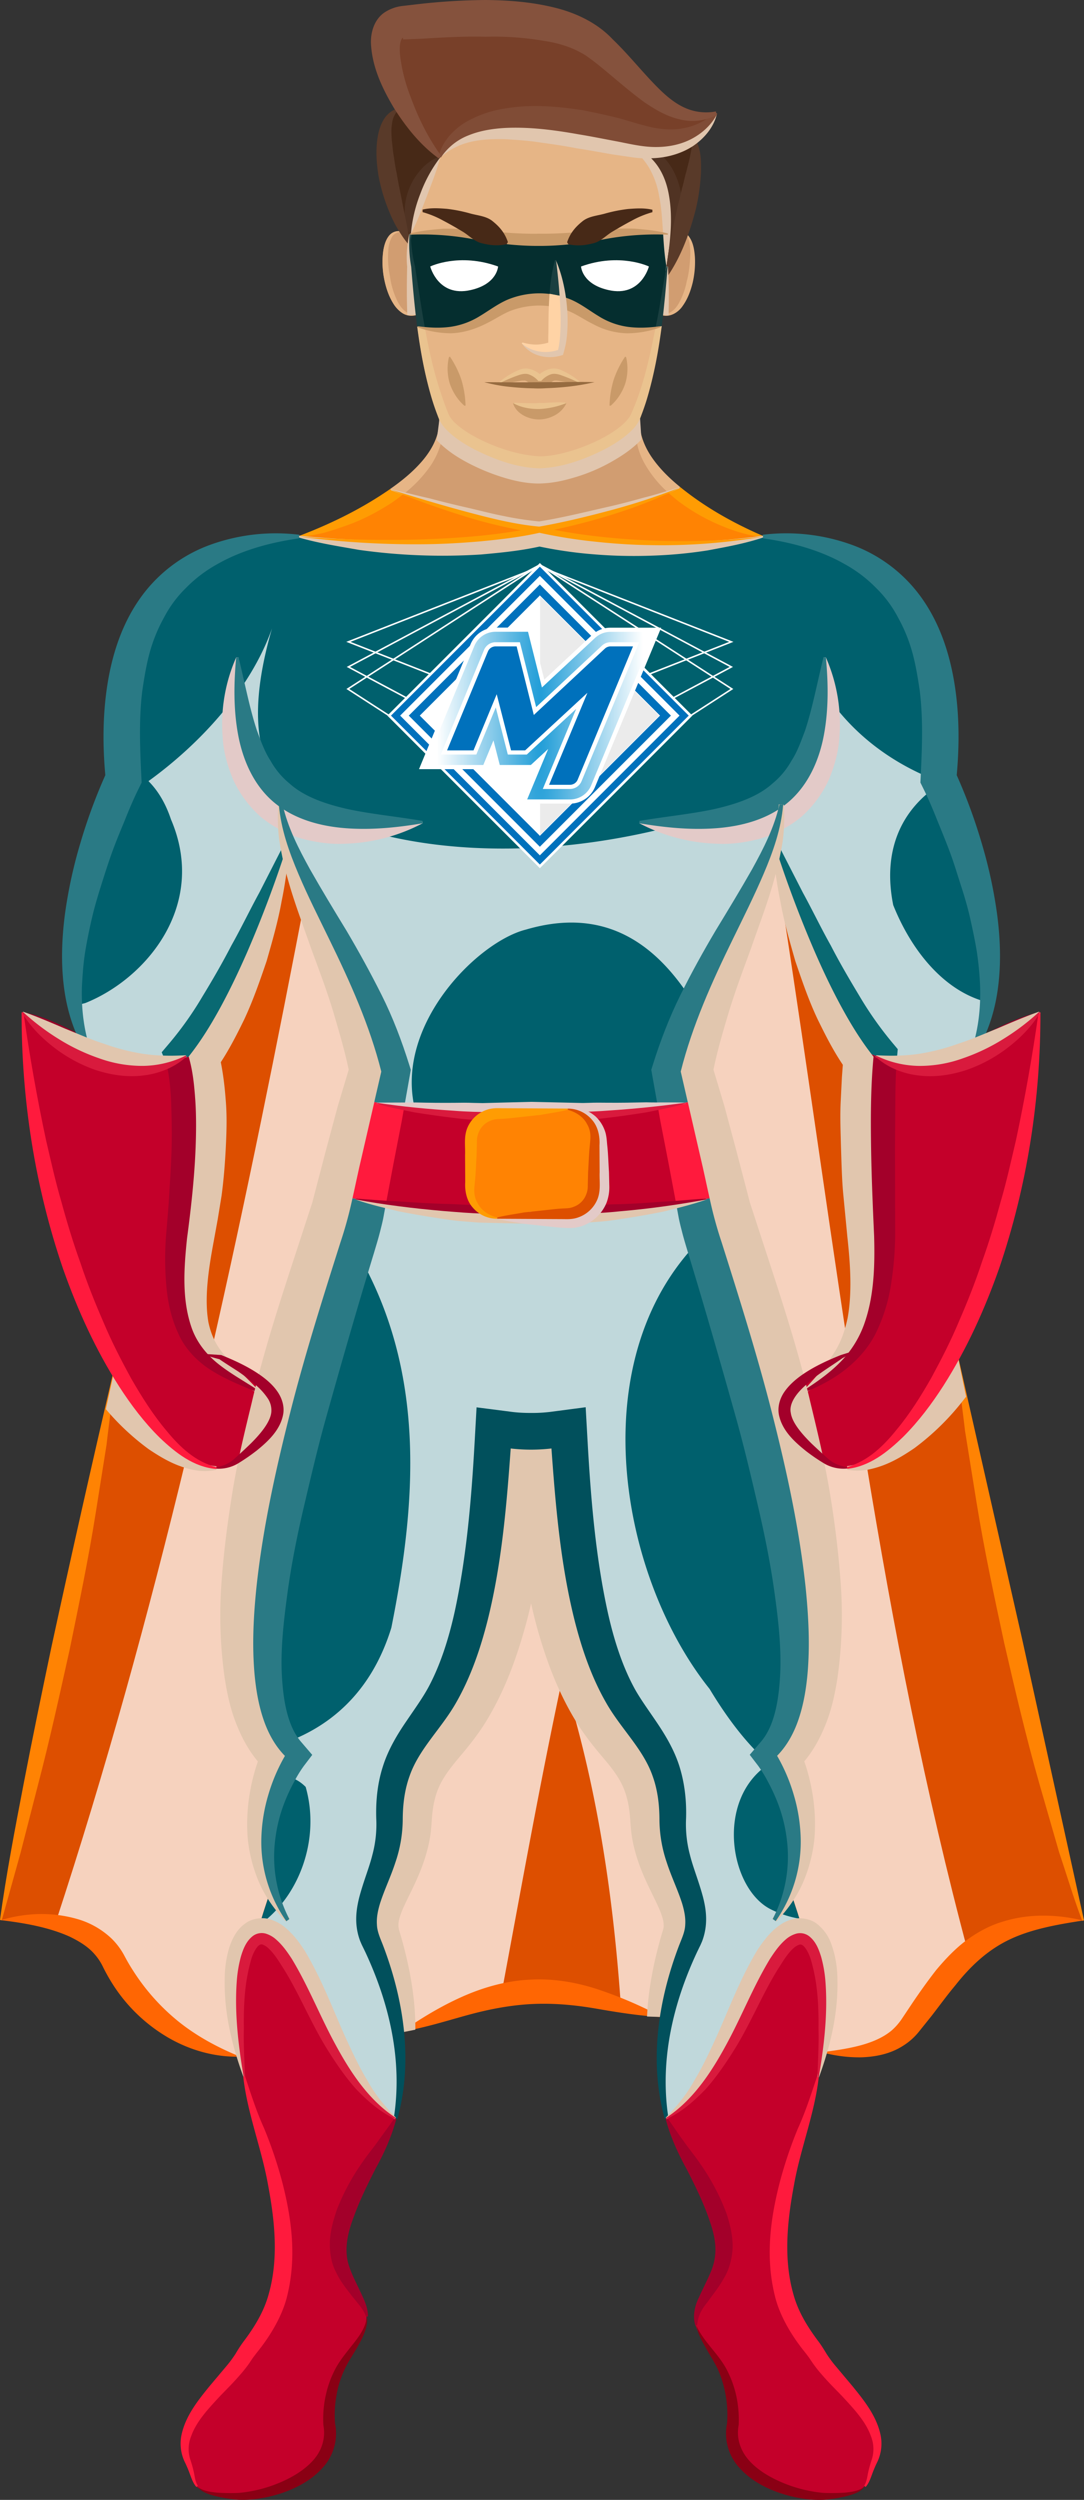 <svg xmlns="http://www.w3.org/2000/svg" xmlns:xlink="http://www.w3.org/1999/xlink" viewBox="0 0 1032 2378.85"><rect x="0" y="0" width="1032" height="2378.85" fill="#333333" stroke="none"/><defs><style>.cls-1{isolation:isolate;}.cls-2{fill:#960027;}.cls-3{fill:#00606d;}.cls-4{fill:#472917;}.cls-5{fill:#d19d71;}.cls-6{fill:#e6b586;}.cls-7{fill:#052e2f;}.cls-8{fill:#c4002a;}.cls-9{fill:#c0d8db;}.cls-14,.cls-26,.cls-9{mix-blend-mode:multiply;}.cls-10{fill:#784029;}.cls-11{fill:#ff8303;}.cls-12,.cls-42{fill:#fff;}.cls-13{fill:#dd4f00;}.cls-15{fill:#f6d2be;}.cls-16{fill:#ff6603;}.cls-17,.cls-26{fill:#e1c6ae;}.cls-18{fill:#a3002a;}.cls-19{fill:#096972;}.cls-20{fill:#503323;}.cls-21{fill:#593a29;}.cls-22{fill:#c99a69;}.cls-23{fill:#2a7a85;}.cls-24{fill:#ff9c03;}.cls-25{fill:#e3cac8;}.cls-27{fill:#ff1a3d;}.cls-28{fill:#d91a3d;}.cls-29{fill:#8a0014;}.cls-30{fill:#01505c;}.cls-31{fill:#1a3f40;}.cls-32{fill:#eac38f;}.cls-33{fill:#ffd3a5;}.cls-34{fill:#966b40;}.cls-35{fill:#804c36;}.cls-36{fill:#85523d;}.cls-37,.cls-39,.cls-40{fill:none;stroke-miterlimit:22.93;}.cls-37,.cls-38,.cls-39,.cls-40,.cls-41,.cls-42,.cls-43,.cls-44,.cls-45{stroke:#fff;}.cls-37{stroke-width:1.47px;}.cls-38,.cls-41,.cls-45{fill:#0071bc;}.cls-38,.cls-41,.cls-42,.cls-43,.cls-44,.cls-45{stroke-miterlimit:10;}.cls-38{stroke-width:0.85px;}.cls-38,.cls-42,.cls-43{fill-rule:evenodd;}.cls-39{stroke-width:2.45px;}.cls-40{stroke-width:7.36px;}.cls-41,.cls-42,.cls-43{stroke-width:0.43px;}.cls-43{fill:#ebebeb;}.cls-44,.cls-45{stroke-width:3.97px;}.cls-44{fill:url(#radial-gradient);}</style><radialGradient id="radial-gradient" cx="718.15" cy="771.52" r="98.2" gradientTransform="translate(0 -6943.68) scale(1 10)" gradientUnits="userSpaceOnUse"><stop offset="0" stop-color="#1e9cd7"/><stop offset="1" stop-color="#fff"/></radialGradient></defs><title>meganicotine-hero-pose-4</title><g class="cls-1"><g id="Layer_1" data-name="Layer 1"><path class="cls-2" d="M1139.11,1076.08c37.3-19.93,54-22.15,54-22.15s-27.16,26.81-64.69,41.85l-.12-.24A127,127,0,0,0,1139.11,1076.08Z" transform="translate(-204 -90.57)"/><path class="cls-2" d="M224.92,1053.93s15.85.24,53.14,20.17a128.27,128.27,0,0,0,11.65,21.44l-.11.24C252.08,1080.74,224.92,1053.93,224.92,1053.93Z" transform="translate(-204 -90.57)"/><path class="cls-3" d="M477.36,889.61c-2.68,8.38-45.22,143-96.62,205.93-31.58,15.85-64.1,11.19-91.14.24l.11-.24a128.27,128.27,0,0,1-11.65-21.44c-41.84-97.55,29-245.34,29-245.34-22-259.43,181.12-227.61,181.12-227.61C632.6,615.83,717,594.62,717,594.62s94,23.66,212.81,6.53c0,0,203.15-31.82,181.12,227.61,0,0,71.9,149.88,28.2,247.32a127,127,0,0,1-10.84,19.46l.12.24c-27,11-59.55,15.61-91.13-.24-52.11-63.75-95.11-201-96.74-206.17-18.54,61-69.23,132.28-91.72,220.85,0,0,2.79,12.36,6.87,30.19-34.27,4.9-67.25,7.69-98,9a30,30,0,0,0-13.75-3.38H676.54a28.84,28.84,0,0,0-14.1,3.61c-59.32-2.45-97.67-8.74-100.11-9.21,4-17.83,6.87-30.19,6.87-30.19C546.71,1021.65,496.12,950.56,477.36,889.61Z" transform="translate(-204 -90.57)"/><path class="cls-4" d="M857.07,313.4c-5.13,14.8-11.78,29-19.34,40.43h-.12c.34-3.14.58-6.4.81-9.67,1.87-10.83,3.27-21,4-30.65,3.62-43.36-5.83-74-43.11-88.69,2.67.58,5.36,1.05,7.92,1.63,25.4,5.24,43.24.93,55.47-5.83C874.2,234.37,870.13,276,857.07,313.4Z" transform="translate(-204 -90.57)"/><path class="cls-5" d="M585.05,310.94a123.12,123.12,0,0,0,8.62,12.48,100.77,100.77,0,0,0,1.87,20.74c1.28,17.25,2.8,32.4,4.42,45.92C567,399.75,555.79,305.94,585.05,310.94Z" transform="translate(-204 -90.57)"/><path class="cls-6" d="M594,313.28a132.5,132.5,0,0,1,28.09-73.43C651.36,193.47,739.24,212.34,799,224.7c.11,0,.11.12.24.12,37.28,14.68,46.73,45.33,43.11,88.69l-3.14-.23c-53.61-2.45-68.42,10-122.26,10.14h-.81a279.19,279.19,0,0,1-30-1.52C654.28,318.64,636.1,311.41,594,313.28Z" transform="translate(-204 -90.57)"/><path class="cls-4" d="M594,313.28c-.35,3.61-.35,7-.35,10.14a123.12,123.12,0,0,1-8.62-12.48c-24.83-41.37-31.7-107-2.8-116.42,11.66,18.76,26.34,35.66,39.86,45.33A132.5,132.5,0,0,0,594,313.28Z" transform="translate(-204 -90.57)"/><path class="cls-7" d="M678.17,344.16c-37.06-13.4-64.57,0-64.57,0s7.47,29.26,38.12,22.5C677.47,361.06,678.17,344.16,678.17,344.16Zm105.47,22.5c30.66,6.76,38.12-22.5,38.12-22.5s-27.51-13.4-64.57,0C757.19,344.16,757.88,361.06,783.64,366.66Zm-188.1-22.5a100.77,100.77,0,0,1-1.87-20.74c0-3.15,0-6.53.35-10.14,42.08-1.87,60.26,5.36,92.19,8.62a279.19,279.19,0,0,0,30,1.52H717c53.84-.12,68.65-12.59,122.26-10.14l3.14.23c-.69,9.67-2.09,19.82-4,30.65-.23,3.27-.47,6.53-.81,9.67-1.17,13.41-2.33,25.53-3.62,36.48-.46,4-.93,7.82-1.51,11.42l-.7-.11c-56.64,8.16-62.82-20.4-96.5-28.67a84.38,84.38,0,0,0-18.3-2.1h-.81c-51.17.47-49.08,40.21-114.69,30.77-.58-3.73-1.05-7.57-1.52-11.54C598.34,376.56,596.82,361.41,595.54,344.16Z" transform="translate(-204 -90.57)"/><path class="cls-8" d="M1115.11,1383.64c-43,78.91-94.4,119.35-127.51,98.49-24.47-15.38-37-29.25-40.67-41.61-7.93-26.45,23-46,57.34-59.9l8.74-2.92h.12c18.06-23.66,26.8-57.1,24.13-118.29-5.49-122.84,0-163.87,0-163.87,31.58,15.85,64.1,11.19,91.13.24,37.53-15,64.69-41.85,64.69-41.85C1193.08,1187,1158.23,1304.63,1115.11,1383.64Z" transform="translate(-204 -90.57)"/><path class="cls-8" d="M987.6,2328.84c15.62,26.93,69.47,66.08,49.66,105.25-10.15,20-2.34,29.37-45.93,31.82-30.3,1.74-99.29-19.59-90.21-68.54,0,0,3.51-32.86-15.38-61.19-14.69-22-26.93-34.26-17.14-56.28,17.84-40.33,33.69-44.64-14.91-134.5A184.83,184.83,0,0,1,838,2106.24c56.18-36,77.51-125.52,107.47-162.35,8.74-10.72,17.24-14.69,24.35-11.89,15.51,5.94,24.59,43.59,16.09,111.42-1.05,7.46-2.22,15.27-3.62,23.55H982a342,342,0,0,1-11.19,51.51C925.25,2272.55,972.11,2301.92,987.6,2328.84Z" transform="translate(-204 -90.57)"/><path class="cls-3" d="M833.76,2010c4.43-29.14,13.17-55.24,21.33-75,13.4-32.52-21.45-61.19-21.45-112.59s-21.32-69.11-42.77-100.11c-47.32-68.53-54.43-188.69-59.32-257.23a170.87,170.87,0,0,1-45.22,0c-4.78,68.54-11.88,188.7-59.32,257.23-21.33,31-42.77,48.71-42.77,100.11s-34.74,80.07-21.33,112.59c9.43,22.84,19.46,54.07,23.07,88.92,2.8,26.22,1.86,54.43-6.06,82.52-56.29-35.9-77.74-125.64-107.69-162.47-8.63-10.61-16.9-14.57-23.89-12.24,3.85-13.87,8.39-28.08,13.75-43.35-24.25-65.85,15.39-127.16,15.39-127.16-51.63-49.76-28.32-193.7,3.6-318.06,24.49-96.15,54.2-180.52,58.52-200.81.69-3.38,1.51-7,2.33-10.83,0,0,47.2,9.55,118.06,13.17a29,29,0,0,0,16.55,5.12h67.37a28.53,28.53,0,0,0,16.19-4.89,855.32,855.32,0,0,0,116-13.4c.81,3.84,1.63,7.45,2.33,10.83,4.3,20.29,34,104.66,58.5,200.81,31.94,124.36,55.25,268.3,3.62,318.06,0,0,39.74,61.31,15.27,127.27,5.47,15.39,10,29.72,14,43.59-7.11-2.8-15.61,1.17-24.35,11.89-30,36.83-51.29,126.34-107.47,162.35C828.74,2073.26,829,2039.92,833.76,2010Z" transform="translate(-204 -90.57)"/><path class="cls-9" d="M1148.89,1045.3c-42.4-7.94-75.9-46.94-94.51-93.46-10-49.78,5.71-91,46.78-116.51l-.16,0c-54.29-19.74-93.84-54.14-117.92-96.06C979,793.7,955.76,841,902.87,858.6c-128.2,46.62-291.36,58.27-407.91,0C438.89,826.56,443.38,756,463,688.49c-20.63,58.36-68.9,110.13-117.65,145.39,9.62,9.65,16.58,21.93,21.4,36.38,35,81.58-23.31,151.51-81.59,174.82a147.11,147.11,0,0,1-15.21,3.19,150.77,150.77,0,0,0,8.1,25.83,128.27,128.27,0,0,0,11.65,21.44l-.11.24c27,11,59.56,15.61,91.14-.24,51.4-62.93,93.94-197.55,96.62-205.93,18.76,60.95,69.35,132,91.84,220.61,0,0-2.91,12.36-6.87,30.19,1.4.27,14.51,2.43,36.51,4.69-18.81-79.93,60.22-158.53,105.9-169.95,76.58-22.52,127,14.25,163.43,76.47,24.83-62.3,58.09-115.36,72.35-162.25,1.63,5.13,44.63,142.42,96.74,206.17,31.58,15.85,64.1,11.19,91.13.24l-.12-.24a127,127,0,0,0,10.84-19.46A152.43,152.43,0,0,0,1148.89,1045.3Z" transform="translate(-204 -90.57)"/><path class="cls-9" d="M936.37,1768.89c-23.07-20-42-46.55-56.81-71.15-88.86-111.09-124.66-328,3.37-438.89-2.18-7.31-3.77-13-4.53-16.58-.7-3.38-1.52-7-2.33-10.83a855.32,855.32,0,0,1-116,13.4,28.53,28.53,0,0,1-16.19,4.89H676.54a29,29,0,0,1-16.55-5.12c-70.86-3.62-118.06-13.17-118.06-13.17-.82,3.84-1.64,7.45-2.33,10.83-1.2,5.64-4.41,16.36-8.87,30.76,6.53-.12,10.85,1.07,10.85,5.14,69.93,116.55,58.27,244.75,35,361.3-18.91,61.46-58.93,96.07-107.59,111.61a69.29,69.29,0,0,0,8.53,10.06,143,143,0,0,0-9.47,18.65c11.28.85,19.15,3.39,26.95,11.19,14.33,50.14-6.6,104.64-43.78,131.11-.93,3.18-2,6.42-2.84,9.56,7-2.33,15.26,1.63,23.89,12.24,29.95,36.83,51.4,126.57,107.69,162.47,7.92-28.09,8.86-56.3,6.06-82.52-3.61-34.85-13.64-66.08-23.07-88.92-13.41-32.52,21.44-61.19,21.33-112.59s21.44-69.11,42.77-100.11c47.44-68.53,54.54-188.69,59.32-257.23a170.87,170.87,0,0,0,45.22,0c4.89,68.54,12,188.7,59.32,257.23,21.45,31,42.89,48.71,42.77,100.11s34.85,80.07,21.45,112.59c-8.16,19.81-16.9,45.91-21.33,75-4.78,30-5,63.29,4.19,96.27,56.18-36,77.51-125.52,107.47-162.35,8.74-10.72,17.24-14.69,24.35-11.89-1.45-5.09-3.08-10.34-4.72-15.58a97.61,97.61,0,0,1-27.21-8.89C898.61,1887.91,884.41,1802.49,936.37,1768.89Z" transform="translate(-204 -90.57)"/><path class="cls-10" d="M777.7,123.65c41.5,36.71,62.23,83.22,107.46,74.59,0,0-6.06,13.41-22.5,22.38-12.23,6.76-30.07,11.07-55.47,5.83-2.56-.58-5.25-1-7.92-1.63-.13,0-.13-.12-.24-.12-59.79-12.36-147.67-31.23-176.92,15.15-13.52-9.67-28.2-26.57-39.86-45.33-25.29-40.68-37.07-90.33,5.59-95.34C650.32,91.84,736.33,86.94,777.7,123.65Z" transform="translate(-204 -90.57)"/><path class="cls-8" d="M855.67,1140.41c6,25.76,14.33,62.94,20.4,91a855.32,855.32,0,0,1-116,13.4,29.3,29.3,0,0,0,13.17-24.48v-45a29.52,29.52,0,0,0-15.61-26C788.42,1148.1,821.4,1145.31,855.67,1140.41Z" transform="translate(-204 -90.57)"/><path class="cls-5" d="M857.07,313.4C873.74,328,862,396.84,834,390.31c1.29-10.95,2.45-23.07,3.62-36.48h.12C845.29,342.41,851.94,328.2,857.07,313.4Z" transform="translate(-204 -90.57)"/><path class="cls-11" d="M850.2,554.77c34.5,28.43,79.59,46.38,79.59,46.38C811,618.28,717,594.62,717,594.62S791.33,581.69,850.2,554.77Z" transform="translate(-204 -90.57)"/><path class="cls-6" d="M735.28,373c33.68,8.27,39.86,36.83,96.5,28.67l.7.11c-6.18,46.51-14,70.29-20.51,86.72-8.86,22.26-64.1,46.62-95,46.62s-86.13-24.36-95-46.62c-6.53-16.43-14.34-40.21-20.52-86.83,65.61,9.44,63.52-30.3,114.69-30.77H717A84.38,84.38,0,0,1,735.28,373Z" transform="translate(-204 -90.57)"/><path class="cls-5" d="M812,488.45c-2,25.06,15.84,47.9,38.23,66.32C791.33,581.69,717,594.62,717,594.62c-49.3-4.08-138.46-37.06-141.13-38.11,26.56-18.76,48.24-42.19,46.15-68.06,8.85,22.26,64.1,46.62,95,46.62S803.11,510.71,812,488.45Z" transform="translate(-204 -90.57)"/><path class="cls-12" d="M821.76,344.16s-7.46,29.26-38.12,22.5c-25.76-5.6-26.45-22.5-26.45-22.5C794.25,330.76,821.76,344.16,821.76,344.16Z" transform="translate(-204 -90.57)"/><path class="cls-11" d="M662.44,1149.62a28.84,28.84,0,0,1,14.1-3.61h67.37a30,30,0,0,1,13.75,3.38,29.52,29.52,0,0,1,15.61,26v45a29.3,29.3,0,0,1-13.17,24.48,28.53,28.53,0,0,1-16.19,4.89H676.54a29,29,0,0,1-16.55-5.12,29.35,29.35,0,0,1-12.7-24.25v-45A29.3,29.3,0,0,1,662.44,1149.62Z" transform="translate(-204 -90.57)"/><path class="cls-12" d="M678.17,344.16s-.7,16.9-26.45,22.5c-30.65,6.76-38.12-22.5-38.12-22.5S641.11,330.76,678.17,344.16Z" transform="translate(-204 -90.57)"/><path class="cls-8" d="M662.44,1149.62a29.3,29.3,0,0,0-15.15,25.76v45a29.35,29.35,0,0,0,12.7,24.25c-70.86-3.62-118.06-13.17-118.06-13.17,6.05-28.09,14.44-65.27,20.4-91C564.77,1140.88,603.12,1147.17,662.44,1149.62Z" transform="translate(-204 -90.57)"/><path class="cls-11" d="M575.85,556.51c2.67,1,91.83,34,141.13,38.11,0,0-84.38,21.21-228.78,6.53,0,0,48.84-17.25,87.52-44.64Z" transform="translate(-204 -90.57)"/><path class="cls-8" d="M579.92,2106.36a175.6,175.6,0,0,1-15.61,39c-48.73,89.86-32.87,94.17-14.93,134.5,9.68,22-2.44,34.26-17.12,56.28-18.89,28.33-15.39,61.19-15.39,61.19,9.09,49-59.9,70.28-90.21,68.54-43.71-2.45-35.78-11.78-45.92-31.82-19.81-39.17,34-78.32,49.54-105.25s62.46-56.29,16.9-210.36a350.37,350.37,0,0,1-11.43-52.1l.11-.12c-1-6.52-2.09-12.82-2.91-18.76-9.79-71.33-.58-110.37,15.39-115.73v-.12c7-2.33,15.26,1.63,23.89,12.24C502.18,1980.72,523.63,2070.46,579.92,2106.36Z" transform="translate(-204 -90.57)"/><path class="cls-13" d="M1115.11,1383.64c-43,78.91-94.4,119.35-127.51,98.49-24.47-15.38-37-29.25-40.67-41.61-7.93-26.45,23-46,57.34-59.9l8.74-2.92h.12c18.06-23.66,26.8-57.1,24.13-118.29-5.49-122.84,0-163.87,0-163.87-52.11-63.75-95.11-201-96.74-206.17-18.54,61-69.23,132.28-91.72,220.85,0,0,2.79,12.36,6.87,30.19,6,25.76,14.33,62.94,20.4,91,.81,3.84,1.63,7.45,2.33,10.83,4.3,20.29,34,104.66,58.5,200.81,31.94,124.36,55.25,268.3,3.62,318.06,0,0,39.74,61.31,15.27,127.27,5.47,15.39,10,29.72,14,43.59,15.51,5.94,24.59,43.59,16.09,111.42,37.29,2.68,67.36-3.15,83.56-24.71,42.77-56.87,64.79-105.12,165.15-100.58C1234.57,1918.13,1135.39,1473.74,1115.11,1383.64Z" transform="translate(-204 -90.57)"/><path class="cls-13" d="M790.87,1722.22c-47.32-68.53-54.43-188.69-59.32-257.23a170.87,170.87,0,0,1-45.22,0c-4.78,68.54-11.88,188.7-59.32,257.23-21.33,31-42.77,48.71-42.77,100.11s-34.74,80.07-21.33,112.59c9.43,22.84,19.46,54.07,23.07,88.92,59.44-24,106.29-51.75,187.29-30.65,19.58,5.24,39.86,11,60.49,16.78,4.43-29.14,13.17-55.24,21.33-75,13.4-32.52-21.45-61.19-21.45-112.59S812.32,1753.22,790.87,1722.22Z" transform="translate(-204 -90.57)"/><path class="cls-13" d="M569.2,1110.22c-22.49-88.57-73.08-159.66-91.84-220.61-2.68,8.38-45.22,143-96.62,205.93,0,0,15.85,41.84,0,163.87-9,68.76.23,100,19,120.16l14,1c34.26,13.87,65.26,33.45,57.22,59.9-3.73,12.36-16.09,26.23-40.67,41.61-30.89,19.46-77.51-14.46-118.66-83.1-1.38,5.94-90.32,392.53-107.34,518.75,0,0,82.52-10.14,107.34,39,18.66,36.71,56.65,79.13,120.4,90.79l.93-.12c-9.79-71.33-.58-110.37,15.39-115.73v-.12c3.85-13.87,8.39-28.08,13.75-43.35-24.25-65.85,15.39-127.16,15.39-127.16-51.63-49.76-28.32-193.7,3.6-318.06,24.49-96.15,54.2-180.52,58.52-200.81.69-3.38,1.51-7,2.33-10.83,6.05-28.09,14.44-65.27,20.4-91C566.29,1122.58,569.2,1110.22,569.2,1110.22Z" transform="translate(-204 -90.57)"/><g class="cls-14"><path class="cls-15" d="M987.6,1482.13c-24.47-15.38-37-29.25-40.67-41.61-7.93-26.45,23-46,57.34-59.9l7.84-2.62c-24.84-161.68-46.7-324.1-72.62-485.5-19.28,60.27-68.58,130.65-90.69,217.72,0,0,2.79,12.36,6.87,30.19,6,25.76,14.33,62.94,20.4,91,.81,3.84,1.63,7.45,2.33,10.83,4.3,20.29,34,104.66,58.5,200.81,31.94,124.36,55.25,268.3,3.62,318.06,0,0,39.74,61.31,15.27,127.27,5.47,15.39,10,29.72,14,43.59,15.51,5.94,24.59,43.59,16.09,111.42,37.29,2.68,67.36-3.15,83.56-24.71,19.95-26.53,35.46-51.1,56.45-69.4-41.16-153.56-71.42-309.86-97.26-467.26C1013.43,1489.08,999.35,1489.54,987.6,1482.13Z" transform="translate(-204 -90.57)"/><path class="cls-15" d="M833.64,1822.33c.12-51.4-21.32-69.11-42.77-100.11-47.32-68.53-54.43-188.69-59.32-257.23a170.87,170.87,0,0,1-45.22,0c-4.78,68.54-11.88,188.7-59.32,257.23-21.33,31-42.77,48.71-42.77,100.11s-34.74,80.07-21.33,112.59c9.43,22.84,19.46,54.07,23.07,88.92,32.91-13.29,62-27.7,95.11-34.36,18.82-100.41,36.37-199.55,58.62-303.39,32.26,101.42,48,206.51,55.37,313.07,12.72,3.52,25.58,7.11,38.68,10.81,4.43-29.14,13.17-55.24,21.33-75C868.49,1902.4,833.64,1873.73,833.64,1822.33Z" transform="translate(-204 -90.57)"/><path class="cls-15" d="M496.16,936.68c-28.17,147.25-58,295.59-91.74,443.24l9.31.7c34.26,13.87,65.26,33.45,57.22,59.9-3.73,12.36-16.09,26.23-40.67,41.61-13.81,8.69-30.76,6.67-48.94-4.28-36.12,149.31-76.8,297.46-124.47,442.53,21.45,4.54,43.76,14.66,54.75,36.45,18.66,36.71,56.65,79.13,120.4,90.79l.93-.12c-9.79-71.33-.58-110.37,15.39-115.73v-.12c3.85-13.87,8.39-28.08,13.75-43.35-24.25-65.85,15.39-127.16,15.39-127.16-51.63-49.76-28.32-193.7,3.6-318.06,24.49-96.15,54.2-180.52,58.52-200.81.69-3.38,1.51-7,2.33-10.83,6.05-28.09,14.44-65.27,20.4-91,4-17.83,6.87-30.19,6.87-30.19C552.25,1043.5,519.38,986.7,496.16,936.68Z" transform="translate(-204 -90.57)"/></g><path class="cls-8" d="M399.74,1379.57l14,1c34.26,13.87,65.26,33.45,57.22,59.9-3.73,12.36-16.09,26.23-40.67,41.61-30.89,19.46-77.51-14.46-118.66-83.1v-.12c-47.07-78.67-86.7-203-86.7-345,0,0,27.16,26.81,64.68,41.85,27,11,59.56,15.61,91.14-.24,0,0,15.85,41.84,0,163.87C371.76,1328.17,381,1359.41,399.74,1379.57Z" transform="translate(-204 -90.57)"/><path class="cls-11" d="M1234.29,1918.34c-8.26-21.54-14.65-43.5-22-65.23l-19-65.92c-12.57-44-22.91-88.42-33.19-132.89-9.59-44.62-19.17-89.26-26.47-134.4l-10.89-67.72c-2.58-22.8-6.16-45.39-7.87-68.39l1.71-.38,60.57,267.08L1236,1918Z" transform="translate(-204 -90.57)"/><path class="cls-16" d="M986.39,2043.44c24.6-3.17,50-7,66.37-20.61a56.46,56.46,0,0,0,10.15-11.67l10.23-15.32c6.93-10.21,14.19-20.42,22.1-30.56,8.23-9.84,17.28-19.56,28-27.75,10.8-8,22.82-14.69,35.64-18.42,25.59-7.94,52-6.8,76.32-1-24.84,3.79-49,8.11-69.8,17.95s-37.29,25.2-52,43.87c-7.66,9.09-14.81,19-22.39,28.79l-11.71,14.59a59.88,59.88,0,0,1-16.06,14.31c-12.29,7.72-26.08,10.18-39,10.67A133.2,133.2,0,0,1,986.39,2043.44Z" transform="translate(-204 -90.57)"/><path class="cls-16" d="M586.53,2023.81c18.06-12.47,36.38-23.68,56.51-32.75s42.23-15.53,65.06-16.66c22.81-1.38,45.56,2.61,66.56,9.71A390.71,390.71,0,0,1,834.4,2010c-22-1.17-43.21-4.62-64.25-8.29-20.48-3.47-40.76-5.16-60.8-4.07s-40,4.93-60.19,10.45S608.25,2020.26,586.53,2023.81Z" transform="translate(-204 -90.57)"/><path class="cls-16" d="M204.86,1917.78c22.61-6.81,47.24-8.14,71.53-1.43a79,79,0,0,1,34,19.1,66.39,66.39,0,0,1,12.15,16.41c2.73,5.15,5.2,9.38,8.24,14.06a200.65,200.65,0,0,0,43.13,48.3c17.08,13.72,36.78,24.52,58.63,33.42-23.62.69-47.79-6-68.88-18.38a155.29,155.29,0,0,1-52.5-50.78,177.57,177.57,0,0,1-9-16,51.89,51.89,0,0,0-7.71-11.85c-6.07-7.29-14.76-12.68-24.28-17.26C250.78,1924.7,228.13,1920.52,204.86,1917.78Z" transform="translate(-204 -90.57)"/><path class="cls-11" d="M313,1399.18c-1.66,22.27-5.12,44.12-7.57,66.19l-10.4,65.51c-6.92,43.66-16,86.84-24.83,130-9.57,43-19,86.13-30.2,128.82l-16.46,64.12-17.83,64-1.73-.22c6-43.81,14.37-87.19,22.72-130.56s17.33-86.61,26.4-129.83q28.13-129.46,58.2-258.49Z" transform="translate(-204 -90.57)"/><g class="cls-14"><path class="cls-17" d="M479.69,889.79a397.79,397.79,0,0,1-7.58,58.36c-3.45,19.33-8.88,38.06-14.29,57-6.33,18.57-12.81,37.34-21.35,55.6-8.85,18.09-18.21,36.41-31.67,53.93l4.9-29.9c1.11,3.07,1.21,3.57,1.68,5.12l1,3.63,1.58,6.68c.91,4.31,1.62,8.45,2.24,12.55,1.23,8.18,2.05,16.13,2.64,24,1.4,15.75.86,31.2.09,46.46s-2,30.33-4,45.25l-3.63,22.24-3.88,21.33c-5,26.82-9,53.94-5,76.77,2.37,11.18,6.8,21.84,15.89,31.92,8.65,10.34,20.19,20.29,30.36,31.41l-1.89,2.94c-12.18-7.82-25.05-14.74-36.78-23.8-11.78-8.89-21.6-21.07-26.83-35.12-10.4-28.31-8.42-58.58-5.76-87.46,3.55-29,6.49-57.71,7.3-86.68q.63-21.69-.37-43.31c-.81-14.22-2.07-29.06-5.93-42.13l-.54-1.83,1-1.27c11.92-14.51,22-30.65,31.21-47.2s17.53-33.68,25.31-51a1104.14,1104.14,0,0,0,40.93-106.54Z" transform="translate(-204 -90.57)"/></g><g class="cls-14"><path class="cls-17" d="M942.74,888.76A1106.83,1106.83,0,0,0,983.68,995.3c7.8,17.35,16.12,34.45,25.33,51s19.3,32.69,31.22,47.19l.82,1-.13,1.43c-2.46,28-2,56.77-2.11,85.21.13,28.56,1,57,2,85.65.47,28.62-.47,58-10.7,85.53a102.84,102.84,0,0,1-23.5,36.52c-10.28,10.33-22.24,18.58-34.3,26.28l-1.89-2.94c9.9-10.88,19.59-21.56,26.63-32.71,7.43-10.89,11.25-22.54,13.85-34.38,4.4-23.92,2.74-50.65-.16-77.24l-4.12-42.86c-1.24-14.43-1.48-28.92-2-43.45-.34-14.53-1-29.12-.2-43.83l1.11-22.22.84-11.34c.37-4.08.62-7.21,1.32-12.61l6.61,23.2c-13.61-17.43-22.87-35.84-31.74-53.91-8.66-18.2-15-37-21.37-55.6-5.43-19-10.85-37.71-14.28-57a392.7,392.7,0,0,1-7.49-58.4Z" transform="translate(-204 -90.57)"/></g><path class="cls-18" d="M362.41,1102.66c-.15-.37.48,1.75.7,2.9L364,1110c.56,3.07,1,6.3,1.41,9.57.78,6.56,1.27,13.34,1.56,20.18.42,13.7.75,27.66.44,41.72s-1.23,28.18-2.12,42.37c-.74,14.43-2,28-3.25,43.19a290.86,290.86,0,0,0,.23,46c1.22,15.52,4.49,31.57,11.59,46.73,6.75,15.44,19.67,27.87,32.84,35.75,13.24,8.16,26.8,13.43,40.36,19.14l1.28-2c-12.2-8-25-15.06-36.29-24s-20.47-20.36-25.35-33.84c-9.72-27.16-7.63-57-4.67-85.6,3.82-28.77,7.1-57.84,8.21-87,.54-14.58.67-29.21-.25-43.81-1-14.24-2.25-28.34-6.4-42.47Z" transform="translate(-204 -90.57)"/><path class="cls-19" d="M383.59,1096c11.79-14.8,21.62-30.92,30.59-47.41,9.13-16.83,17.31-34.12,25-51.63a1106.35,1106.35,0,0,0,40-107.32l-2.23-.69-26.14,51.19c-9.16,16.76-17.3,33.81-26.56,50.23-8.63,16.7-18,32.87-27.6,48.59a324.46,324.46,0,0,1-30.94,43.78l-7.76,9.15,4.5,10.79Z" transform="translate(-204 -90.57)"/><path class="cls-19" d="M1057.49,1102.86c.12-1.61.24-3.18.38-4.69l.81-9.25-5.22-6.22a337.38,337.38,0,0,1-30.91-43.79c-9.48-15.75-19-31.89-27.59-48.59-9.25-16.42-17.38-33.47-26.56-50.23l-26.22-51.16-2.23.69A1106.53,1106.53,0,0,0,980,997c7.65,17.51,15.84,34.79,25,51.63,8.53,15.67,17.83,31,28.87,45.22Z" transform="translate(-204 -90.57)"/><path class="cls-18" d="M1033.78,1093.8l1.86,2.36c-2.7,28.47-2.76,56.72-2.36,85.06.42,28.6,1.63,57.22,2.92,85.75.76,28.28,0,57.35-9.61,84a98.86,98.86,0,0,1-22.35,35.5c-9.87,10.14-21.56,18.4-33.48,26.18l1.26,2c13.42-5.59,26.48-12.43,38.37-22.11s22.59-22.2,29-36.72a160.2,160.2,0,0,0,13.12-44.59,312.06,312.06,0,0,0,3.71-45l-.15-85.29.31-42.24c.09-11.94.34-24.86,1.09-35.86Z" transform="translate(-204 -90.57)"/><path class="cls-6" d="M585.63,311.26c-4.56.33-7.75,2.66-9.18,6.2a28.44,28.44,0,0,0-2.75,11.36,87.08,87.08,0,0,0,1.54,24.63,77.08,77.08,0,0,0,7,23.44c3.44,7.05,8.92,13.55,18.14,12.91l.16.56a15.94,15.94,0,0,1-13-1.53,28.61,28.61,0,0,1-9.18-9.55c-4.7-7.56-7.33-16.17-8.94-24.84a79.63,79.63,0,0,1-.29-26.41c.82-4.33,2.1-8.7,4.73-12.37a11.56,11.56,0,0,1,11.75-5Z" transform="translate(-204 -90.57)"/><path class="cls-6" d="M857.69,313.14c6,5.72,7.34,14.42,7.9,22.23a88,88,0,0,1-2.07,23.89c-1.89,7.77-4.65,15.48-9.33,22.07-4.29,6.64-12.7,11.79-20.78,9l.16-.56c8.34.3,13.56-4.87,16.94-11.09A68.9,68.9,0,0,0,857.84,358c2.08-7.25,2.76-14.84,3.22-22.35a52,52,0,0,0-.34-11.24,23.4,23.4,0,0,0-3.44-10.81Z" transform="translate(-204 -90.57)"/><g class="cls-14"><path class="cls-17" d="M594.09,313.3a136.16,136.16,0,0,1,8.14-39.13,133.84,133.84,0,0,1,20.16-34.51l.68.54c-3.53,14-8.38,25.26-12.68,37.09C605.71,289,601.8,300.6,595,313.37Z" transform="translate(-204 -90.57)"/></g><path class="cls-20" d="M593.94,313.28a44.24,44.24,0,0,1-4.71-21.46,60.71,60.71,0,0,1,15.16-39.46,44.61,44.61,0,0,1,17.88-12.79l.91.72a132.76,132.76,0,0,0-19,34.61,135.62,135.62,0,0,0-9,38.48Z" transform="translate(-204 -90.57)"/><g class="cls-14"><path class="cls-17" d="M799.85,224.24c10.79,4.08,21.09,10.37,28.69,19.35s12.25,20.16,14.45,31.59c3.87,23.15.55,46.48-3.4,69.15l-1.14-.21c-2.1-12.05-2.64-23.58-3.39-34.76s-1.43-22-3.52-32a78.34,78.34,0,0,0-10-27.82c-5.22-8.53-12.88-16.17-22.12-24.19Z" transform="translate(-204 -90.57)"/></g><path class="cls-20" d="M799.85,224.24a51.74,51.74,0,0,1,34.38,14.57c9.91,9.14,15.48,22.16,17.93,34.65a102.38,102.38,0,0,1-.56,37,110.25,110.25,0,0,1-12,33.92l-1.14-.21c3.57-22.65,6.43-46,2.26-68.52-2-11.18-6.17-22.15-13.51-30.89s-17.14-15.16-27.81-19.4Z" transform="translate(-204 -90.57)"/><path class="cls-21" d="M583.13,195.3c-4.7,5.25-5.58,9.64-6.15,14.67-.67,4.7-.21,9.77.08,14.75.72,5,.89,10.15,2,15.32.69,5.17,1.46,10.43,2.66,15.65,1.67,10.58,4.14,21.15,6.16,32.16l7,35L593.52,324a120.32,120.32,0,0,1-18.45-30.76,171.6,171.6,0,0,1-10.54-34.37c-2-11.83-2.92-24-1.26-36,.9-6,2.33-12,5.39-17.4a24.63,24.63,0,0,1,13.81-11.76Z" transform="translate(-204 -90.57)"/><path class="cls-21" d="M864,220.12c7.54,9.92,7.58,22.82,7.36,34.39a195,195,0,0,1-4.89,35c-5.86,22.75-14,45.32-27.46,64.76l-1.46-1c1.23-13,3-24.23,5.14-35.34,1.88-11.11,4.51-21.77,6.78-32.47,1.48-5.27,2.65-10.59,3.88-15.87,1.64-5.24,2.48-10.54,4.11-15.77,1.23-5.25,2.73-10.5,3.74-15.82,1.12-5.49,2.24-10.38,1.39-16.91Z" transform="translate(-204 -90.57)"/><path class="cls-22" d="M757.55,456.1c-3.9-.16-7.39-1-11.08-1.38L736.25,453c-3.6-.49-5-.37-6.15.52a18.5,18.5,0,0,0-5.18,4.14L723,460.14l-4,.22c-.73,0-1.46,0-2.19,0l-4-.17-2-2.56a18.58,18.58,0,0,0-5.18-4.16,9.38,9.38,0,0,0-1.93-.81,15.15,15.15,0,0,1-2,.06c-.66,0-1.47.11-2.25.23l-10.22,1.76c-3.68.35-7.18,1.23-11.08,1.4l-.41-.77a150.2,150.2,0,0,1,19.61-8.83c3.29-1.19,7.27-2.11,10.91-.73a22.94,22.94,0,0,1,9.12,6.19l-.65-.29H719l-.66.3a23.08,23.08,0,0,1,9.14-6.19c3.64-1.39,7.59-.46,10.9.73A150.2,150.2,0,0,1,758,455.33Z" transform="translate(-204 -90.57)"/><path class="cls-23" d="M488.48,602.91c-28.54,4-55.48,11.81-77.79,24.61a129.21,129.21,0,0,0-29.5,22.38,111.68,111.68,0,0,0-21.06,28.33,151.58,151.58,0,0,0-13.53,33c-3.24,11.71-5.25,24-7.1,36.53-3.17,25.19-2.38,51.62-1.1,78.37l.44,9.13-3.37,6.84c-4.25,8.64-8.81,19.31-12.75,29.29-4.18,10.1-8.43,20.24-12.14,30.56s-7,20.73-10.29,31.15-6.4,20.9-8.85,31.48-4.63,21.2-6.37,31.9-2.42,21.43-3.06,32.29c-.7,21.67,1.68,43.6,9.73,65.74l-2.89,2c-13.35-19.41-20.73-42.38-23.82-65.51s-2.24-46.75.71-69.85a445.86,445.86,0,0,1,14.75-68.23,514.82,514.82,0,0,1,24.17-65.57l-.32,1.71c-2.64-28.6-2.61-57.64,1.79-86.22S319.51,686,336,661.92a140.3,140.3,0,0,1,67.67-52.75A183.5,183.5,0,0,1,489,599.45Z" transform="translate(-204 -90.57)"/><path class="cls-6" d="M575.17,556.07c11.05-7.65,21.54-16.19,30.34-26.3,9.85-11.39,17.71-25.8,16.5-41.24l1.16-.06c2.9,7.62,2.24,16.4.4,24.66a72.35,72.35,0,0,1-11.06,22.59,122.28,122.28,0,0,1-24.45,25.08Z" transform="translate(-204 -90.57)"/><path class="cls-24" d="M588.06,560.8c-3.61,2.84-7.31,5.53-11,8.1-13.43,8.67-27.44,16.12-42.31,21.42-7.43,2.62-14.86,5.12-22.41,7.27-7.78,1.57-15.33,3.61-23.36,4.14l-.39-1.1c28.65-10.93,56.53-24.37,82-41.42,1.55-1,3.1-2.07,4.63-3.14Z" transform="translate(-204 -90.57)"/><g class="cls-14"><path class="cls-25" d="M431.15,716.29c-1.87,24.18-1.84,48.66,2.88,72.33,4.63,23.49,15.12,46.49,33.54,61.73,18,15.72,42.2,22.71,66.05,24.87,24.06,2.17,48.43.12,72.4-3.54l.36,2.3a169,169,0,0,1-74.31,19.48c-13.34.69-27-1.26-40.78-4.86a112.1,112.1,0,0,1-38.82-20.51A107.83,107.83,0,0,1,426,832.53c-5.56-13.37-9.29-26.9-10-40.39a157.38,157.38,0,0,1,12.84-76Z" transform="translate(-204 -90.57)"/></g><g class="cls-14"><path class="cls-17" d="M473.61,855.91c2,22.46,9.83,43.89,18.8,64.65s19.47,41.05,29.59,61.49c20.34,40.77,39.61,82.68,51.1,127.29l.22.81-.19.84-18.29,82.07L546,1234.14c-2.43,13.78-7,27.72-10.92,41-16.62,53.59-32.71,107.2-47.2,161.25-14.24,54.06-26.65,108.76-33.12,164.19-3.11,27.68-4.77,55.62-2.47,83.24,1.2,13.77,3.4,27.48,7.63,40.5s10.61,25.33,20.21,34.7l1.74,1.7-1.3,2.12a163,163,0,0,0-16.3,37,153.72,153.72,0,0,0-6.75,40A126.74,126.74,0,0,0,480,1916.46l-3.85,2.64c-9.82-10.22-18.69-22.16-24.87-35.82a140.09,140.09,0,0,1-11.48-43.92,175,175,0,0,1,2.66-46,182,182,0,0,1,5.69-22.58,148.32,148.32,0,0,1,9.58-22.74l3.53,30.62c-14.89-12.62-24.5-28.85-31-44.51-6.72-15.79-10-31.7-12.42-47.22a426.5,426.5,0,0,1-2.94-90.72c2.13-29.49,5.93-58.4,10.59-87s11.55-56.52,18.27-84.35c13-55.69,31.49-109.91,48.73-162.94l6.28-19.24,2.52-7.64,2.56-9.92,10.74-41,10.94-40.79,12.16-40.49.17,15.53c-3.56-20.7-9.61-41.19-15.77-62.21s-14.11-41.91-22-63.29c-7.42-21.58-15.89-43.2-22.15-66A317.16,317.16,0,0,1,470.16,892a165.21,165.21,0,0,1-1.2-35.61Z" transform="translate(-204 -90.57)"/></g><path class="cls-18" d="M410,1487c7.18-1.7,13.31-4.38,17.83-8.93,5.32-4.71,10.37-9.45,15.26-14.2,9.46-9.47,18.18-20.17,19.2-29.35a20.39,20.39,0,0,0-3.36-13.24A62.11,62.11,0,0,0,446.81,1408a178.82,178.82,0,0,0-16.08-12.37c-5.81-3.78-11.82-7.5-17.8-11.6l1.12.26c-4.61-1.18-9.22-2.42-13.81-4.07l.09-1.16,14,.91h.11l.1,0c13.29,5.35,26.45,11.4,38.23,19.82,5.84,4.24,11.37,9.12,15.51,15.21s6.6,13.66,5.36,21.1c-2.64,15-14.09,25.75-25.05,34.64A185.78,185.78,0,0,1,430.88,1483a36,36,0,0,1-20.9,5.13Z" transform="translate(-204 -90.57)"/><path class="cls-26" d="M312.91,1394.35q4,6.81,8.16,13.48c11,17.31,23.27,33.87,37.7,48.31,14.2,14.11,31.19,27.86,51.3,29.68l-.16,3.49a54.54,54.54,0,0,1-17.16.78,86,86,0,0,1-16.91-4.24c-11-3.91-20.85-9.94-30.31-16.27a235.45,235.45,0,0,1-40.77-38.08Z" transform="translate(-204 -90.57)"/><g class="cls-14"><path class="cls-17" d="M226.06,1053.29c14.5,5.18,27.39,10.75,40,16.15,12.67,5.14,24.73,10.47,37,14.38a202.34,202.34,0,0,0,36.75,9.49c12.63,1.9,25.74,2.27,41.17,1.43l.79,1.56a92.86,92.86,0,0,1-41.67,10.89,123.41,123.41,0,0,1-42.69-6.84,204.15,204.15,0,0,1-72.53-45.81Z" transform="translate(-204 -90.57)"/></g><path class="cls-23" d="M930.09,599.45a183.33,183.33,0,0,1,85.32,9.72,140.21,140.21,0,0,1,67.67,52.75c16.51,24.09,25.47,52.45,29.89,80.91s4.42,57.62,1.78,86.22l-.32-1.71a514.82,514.82,0,0,1,24.17,65.57,445.86,445.86,0,0,1,14.75,68.23c3,23.1,3.83,46.63.71,69.85s-10.47,46.1-23.82,65.51l-2.89-2c8.05-22.14,10.43-44.07,9.73-65.74a310.77,310.77,0,0,0-3.06-32.29c-1.74-10.7-4-21.31-6.37-31.9s-5.47-21.08-8.85-31.48-6.46-20.87-10.29-31.15-8-20.46-12.14-30.56c-3.94-10-8.5-20.65-12.75-29.29l-3.37-6.84.44-9.13c1.28-26.75,2.08-53.18-1.08-78.38-1.87-12.49-3.86-24.81-7.11-36.52a150.68,150.68,0,0,0-13.53-33,111.53,111.53,0,0,0-21.07-28.34,128.74,128.74,0,0,0-29.5-22.37c-22.31-12.8-49.25-20.64-77.79-24.61Z" transform="translate(-204 -90.57)"/><path class="cls-24" d="M851.76,554.21c1.56,1.25,3.13,2.5,4.71,3.71,22.56,17.47,47.87,31.4,74.09,42.72l-.43,1.08c-14.89-1.73-29-6.3-42.45-12.16a186,186,0,0,1-38.33-22.42c-3.11-2.48-6.18-5.06-9.17-7.77Z" transform="translate(-204 -90.57)"/><path class="cls-6" d="M840.18,559.37a108.84,108.84,0,0,1-21.51-26c-7.93-13.16-12.24-30.53-6.75-44.93l1.16.06c-1.08,14.31,4.74,28.15,13.07,39.53,7.2,9.88,16.08,18.44,25.61,26.15Z" transform="translate(-204 -90.57)"/><g class="cls-14"><path class="cls-25" d="M990.26,716.11a157.38,157.38,0,0,1,12.84,76c-.75,13.49-4.47,27-10,40.39a107.62,107.62,0,0,1-26.45,35.56A112.1,112.1,0,0,1,927.8,888.6c-13.8,3.6-27.44,5.55-40.78,4.86A169,169,0,0,1,812.71,874l.36-2.3c24,3.66,48.34,5.71,72.4,3.54,23.86-2.15,48-9.15,66-24.87,18.42-15.23,28.91-38.23,33.55-61.72,4.71-23.68,4.75-48.16,2.87-72.34Z" transform="translate(-204 -90.57)"/></g><path class="cls-23" d="M431.15,716.29c6.13,24.86,10.47,48.39,17.48,69.49,3.89,10.39,7.43,20.34,12.92,28.68a75.74,75.74,0,0,0,18.11,21.7c13.72,12.35,33.34,19.32,55.21,24.29,22,4.75,45.92,7,71.15,11.23l.36,2.3c-24,4.06-48.53,6.54-73,4.72-24.29-1.81-49.46-8.52-68.77-24.81s-29.63-40.59-34-64.6c-4.42-24.23-4-48.93-1.76-73.18Z" transform="translate(-204 -90.57)"/><path class="cls-23" d="M990.26,716.11c2.28,24.25,2.66,48.95-1.76,73.18-4.34,24-14.73,48.2-34,64.61s-44.48,23-68.76,24.8c-24.53,1.82-49-.66-73.06-4.72l.36-2.3c25.24-4.22,49.15-6.48,71.15-11.23,21.87-5,41.5-11.93,55.22-24.29a75.51,75.51,0,0,0,18.1-21.69c5.5-8.35,9-18.3,12.93-28.69,7-21.1,11.35-44.63,17.47-69.49Z" transform="translate(-204 -90.57)"/><g class="cls-14"><path class="cls-17" d="M950.15,856.39A164.56,164.56,0,0,1,949,892a321.92,321.92,0,0,1-7.78,34.79c-6.26,22.82-14.72,44.44-22.15,66-7.84,21.38-15.67,42.3-21.95,63.29s-12.2,41.51-15.76,62.21l.17-15.53,12.15,40.49,10.94,40.79,10.74,41,2.57,9.94,2.51,7.62,6.28,19.25c17.24,53,35.73,107.24,48.73,162.94,6.71,27.83,13.47,55.78,18.27,84.34s8.45,57.5,10.58,87a426.59,426.59,0,0,1-2.94,90.73c-2.41,15.51-5.7,31.43-12.41,47.22-6.51,15.66-16.14,31.88-31,44.5l3.53-30.63a149.15,149.15,0,0,1,9.58,22.74,179.07,179.07,0,0,1,5.69,22.59,174.55,174.55,0,0,1,2.68,46,140.5,140.5,0,0,1-11.49,43.93c-6.18,13.66-15,25.6-24.88,35.82l-3.84-2.66a126.69,126.69,0,0,0,22.44-76.63,154.14,154.14,0,0,0-6.75-40,163.3,163.3,0,0,0-16.31-37l-1.3-2.12L939,1759c9.59-9.37,16-21.73,20.21-34.7s6.43-26.73,7.64-40.5c2.28-27.62.62-55.56-2.47-83.24-6.48-55.43-18.89-110.12-33.12-164.19-14.49-54-30.58-107.66-47.19-161.25-4-13.24-8.49-27.18-10.93-41l-8.84-41.08L846,1111l-.2-.84.22-.81c11.5-44.61,30.76-86.52,51.1-127.29,10.11-20.45,20.52-40.7,29.58-61.49s16.84-42.19,18.82-64.65Z" transform="translate(-204 -90.57)"/></g><path class="cls-23" d="M539.57,1230.78a384.13,384.13,0,0,1-11.5,42.16c-16.91,53.43-33.91,107-47.7,161.45s-26,109.44-32.1,165.44c-2.92,28-4.43,56.26-1.88,84.48,1.35,14.07,3.69,28.17,8.21,41.73,4.3,12.94,10.87,25.49,20.67,35.43a168.57,168.57,0,0,0-15.79,36.94,158.68,158.68,0,0,0-6.66,41.29,131.24,131.24,0,0,0,23.77,79.07l2.87-2a129,129,0,0,1-13.31-76.74,144,144,0,0,1,9.71-36.75,174.75,174.75,0,0,1,8.11-17.09,117.12,117.12,0,0,1,9.3-15.17l8-10.52-10.68-12.45c-13.26-15.45-17.24-40.85-18.37-66.09-1-25.63,2.29-52.27,5.93-78.87,3.79-26.66,9.19-53.4,15.46-80s12.52-53.44,19.85-80c14.91-53.22,30.1-106.32,46.55-160.18,2-6.8,4.12-13.56,5.93-20.78.95-3.78,1.8-7,2.87-12l1.93-10.55.6-3.21Z" transform="translate(-204 -90.57)"/><path class="cls-27" d="M571.38,1236.25l7.13-37.9,8-41.2,2.33-13.21-28.48-4.68-12.07,52.34c-3.13,13.09-5.78,26.19-8.71,39.18Z" transform="translate(-204 -90.57)"/><path class="cls-23" d="M588.83,1143.94l5-28.17,1.26-7.19-1.39-4.46c-7.24-23.12-15.77-45.54-26.35-66.65S545.57,996,533.88,976.22c-12-19.64-23.72-39-34.8-58.51C488.27,898.07,478,878.21,473,856l-3.49.36c1.87,23.06,9.78,45,18.67,66s19.28,41.43,29.23,61.92c19.91,40.67,38.58,82.15,49.6,126l-6.69,29Z" transform="translate(-204 -90.57)"/><path class="cls-23" d="M858.8,1139.44l-6.72-29.2c11-43.8,29.68-85.28,49.6-126,10-20.49,20.22-40.87,29.23-61.92s16.8-43,18.66-66l-3.48-.36c-5,22.24-15.24,42.1-26.05,61.73-11.1,19.52-22.85,38.88-34.81,58.52-11.7,19.76-23,40.1-33.46,61.25s-19.11,43.53-26.35,66.65l-1.39,4.46,1.27,7.19,5,28Z" transform="translate(-204 -90.57)"/><path class="cls-27" d="M879.58,1230.91c-2.94-13-5.6-26.18-8.75-39.31l-12-52.16-28.55,4.29,2.36,13.42,8,41.2,7.13,37.9Z" transform="translate(-204 -90.57)"/><path class="cls-23" d="M847.73,1236.25l.6,3.21,1.94,10.54c1.07,5.06,1.9,8.27,2.87,12,1.79,7.23,3.92,14,5.93,20.79,16.43,53.86,31.62,107,46.53,160.19,7.33,26.61,13.65,53.38,19.85,80s11.67,53.38,15.46,80,6.92,53.24,5.93,78.87c-1.13,25.25-5.12,50.64-18.38,66.09l-10.69,12.45,8.05,10.52a118.93,118.93,0,0,1,9.31,15.17,172.4,172.4,0,0,1,8.1,17.09,144,144,0,0,1,9.72,36.75,129,129,0,0,1-13.31,76.74l2.86,2a131.23,131.23,0,0,0,23.78-79.07,158.68,158.68,0,0,0-6.66-41.29,168.4,168.4,0,0,0-15.8-36.94c9.8-9.94,16.38-22.49,20.67-35.43,4.52-13.56,6.88-27.66,8.22-41.73,2.55-28.21,1-56.5-1.88-84.48-6.12-56-18.2-111-32.09-165.44s-30.79-108-47.69-161.45a384.64,384.64,0,0,1-11.47-42Z" transform="translate(-204 -90.57)"/><path class="cls-18" d="M1010.62,1488a36.55,36.55,0,0,1-21.25-4.38,177.49,177.49,0,0,1-18-12.22c-11.09-8.91-22.79-19.51-25.82-34.58-1.42-7.45.82-15.26,4.94-21.38s9.68-11.14,15.53-15.45c11.86-8.53,25.13-14.64,38.53-20l0,0h0l8.84-2.76.37,1.11c-2.71,1.7-5.39,3.48-8.17,4.9l.19-.06c-11.94,8.4-24.32,15.56-33.94,24.81-10.16,8.65-16.77,18.48-15,27,1.26,9.32,10.4,20,20,29.46,5,4.68,10.22,9.63,15.4,14.08,4.69,4.43,11,6.86,18.29,8.38Z" transform="translate(-204 -90.57)"/><path class="cls-26" d="M1123.77,1419.66c-.57.71-1.14,1.42-1.72,2.12a240.48,240.48,0,0,1-47.48,46.8c-9.35,6.37-19.14,12.42-30,16.46a89,89,0,0,1-16.74,4.48,57,57,0,0,1-17.08-.32l-.3-3.48c20-2.5,36.72-16.29,50.8-30.49,14.28-14.5,26.48-31,37.37-48.34q8.82-14.07,16.55-28.78Z" transform="translate(-204 -90.57)"/><path class="cls-27" d="M226.32,1053.91c5.8,41.3,13,81.66,21.48,121.47,4.63,19.84,9,39.65,14.72,59.1,5.32,19.53,11.2,38.89,18.06,57.88,6.35,19.16,13.84,37.89,21.88,56.33,7.79,18.57,17,36.42,26.63,54,10,17.35,20.7,34.34,33.55,49.51,12.53,15.29,27.47,29.5,47.4,34.48l-.09,1.74c-21.47-1.62-39-15.57-53.78-29.66-14.83-14.59-27.39-31.27-38.65-48.67-22.42-34.93-39.63-72.95-53.45-112-26.85-78.46-39.69-161.44-39.5-244.18Z" transform="translate(-204 -90.57)"/><path class="cls-27" d="M1194.53,1053.92c.17,82.49-12.58,165.22-39.26,243.47-13.71,38.95-30.84,76.86-53.08,111.76-11.17,17.39-23.64,34-38.32,48.69-14.65,14.18-31.92,28.15-53.2,30.49l-.14-1.74c19.68-5.65,34.42-19.88,46.83-35.27,12.71-15.22,23.36-32.19,33.23-49.54,9.54-17.57,18.7-35.39,26.43-53.93,8-18.39,15.45-37.07,21.74-56.19,6.81-18.93,12.65-38.24,17.94-57.72,5.71-19.39,10-39.14,14.65-58.92,8.45-39.7,15.62-79.93,21.42-121.11Z" transform="translate(-204 -90.57)"/><g class="cls-14"><path class="cls-17" d="M1194.26,1054.54a204.11,204.11,0,0,1-72.52,45.81,123.41,123.41,0,0,1-42.69,6.84,92.88,92.88,0,0,1-41.66-10.89l.8-1.56c15.42.84,28.53.47,41.17-1.43a202.56,202.56,0,0,0,36.73-9.49c12.23-3.91,24.29-9.24,37-14.38,12.59-5.39,25.48-11,40-16.15Z" transform="translate(-204 -90.57)"/></g><path class="cls-28" d="M225.85,1053.5a222.12,222.12,0,0,0,34,25.76,186.93,186.93,0,0,0,38.43,18.34,120.82,120.82,0,0,0,41.7,7.26,95.1,95.1,0,0,0,41.05-9.86l.53,1c-11,10.18-26,16.27-41.39,18-15.49,1.93-31.19-.63-45.66-5.4A140,140,0,0,1,255,1087c-11.75-9.13-22.3-19.8-30-32.71Z" transform="translate(-204 -90.57)"/><path class="cls-28" d="M1194.06,1054.33c-7.67,12.91-18.21,23.58-30,32.71a139.81,139.81,0,0,1-39.54,21.58c-14.46,4.77-30.16,7.33-45.66,5.4-15.41-1.71-30.38-7.8-41.37-18l.52-1a95.25,95.25,0,0,0,41.06,9.86,120.89,120.89,0,0,0,41.69-7.26,186.26,186.26,0,0,0,38.41-18.34,221.15,221.15,0,0,0,34-25.76Z" transform="translate(-204 -90.57)"/><path class="cls-27" d="M391,2457.14c-3-3.3-4.62-7.94-6.09-11.94a116.89,116.89,0,0,0-5.12-12.08A40.49,40.49,0,0,1,377,2406.7c4.05-17.75,15.63-32.1,26.65-45.66l17-20.2a118.66,118.66,0,0,0,7.67-10.53,126.22,126.22,0,0,1,7.24-11.15c10.63-14,19.83-29,24.34-45.84,9.49-33.68,5.7-69.68-.76-103.93-6.15-34.55-19.65-67.63-23.6-102.92l1.73-.23c5.63,17,10.83,33.44,18.1,49.45a404,404,0,0,1,17.24,51c9,34.85,14.37,72.69,4.09,111.43-5.27,19.05-17,37.35-27.78,50.67l-3.62,4.73c-1,1.34-1.87,2.72-3.57,5.28a124.63,124.63,0,0,1-9.17,11.64c-6.09,7.08-12.34,13.27-18.32,19.44-11.59,12.42-23.21,24.7-28.18,38.77a32.62,32.62,0,0,0-1,22.07,122.3,122.3,0,0,1,3.64,13.08c.9,4.52,1.24,8.35,3.64,12.23Z" transform="translate(-204 -90.57)"/><path class="cls-29" d="M553.41,2294.92c1.08,9.48-3.4,18.75-7.9,26.8-4.4,8.26-10,15.88-13.57,23.83a95.33,95.33,0,0,0-7.73,25.24,103.46,103.46,0,0,0-1.23,26.05l-.06-.44a48.28,48.28,0,0,1-12.43,43.19c-10.32,11.27-23.62,18.18-37.09,23-13.61,4.57-27.77,7.3-42.23,6.71a133.12,133.12,0,0,1-20.93-3.2c-6.68-1.64-14.19-3.78-18.56-9.49,5.42,4.48,12.45,5.23,19.13,5.93a195,195,0,0,0,20.34.26,129.54,129.54,0,0,0,38.69-9.6c12.2-5.07,23.78-12,32.14-21.25s12.22-21.26,9.91-33.49l-.05-.28V2398a104.51,104.51,0,0,1,2.54-29.18,97.51,97.51,0,0,1,10.51-27c5.11-8.43,11.12-15.37,16.75-22.65S552.33,2304.28,553.41,2294.92Z" transform="translate(-204 -90.57)"/><path class="cls-18" d="M581.37,2106.66c-4.31,16.36-11.26,32.09-19.4,46.82-7.7,15-15.13,30.11-20.88,45.82-5.92,15.43-10.19,32.48-4.52,48.32,2.6,7.86,6.59,15.32,10.17,23s7.7,15.45,7.55,24.33h-1.75a41,41,0,0,0-6.19-10.52l-7.9-9.8c-5.09-6.72-10.67-13.4-14.89-22.6-4.7-9-6.06-20.71-5.38-30.82.84-10.24,3.67-19.29,6.53-27.95a211.8,211.8,0,0,1,25.08-46.2c5-7.3,10.1-13.16,14.83-20l15.06-20.86Z" transform="translate(-204 -90.57)"/><path class="cls-26" d="M599.43,2022c.17-29.54-5.23-58.83-13.3-87.42l-1.59-5.37-.76-2.51-.24-1.38a18.1,18.1,0,0,1-.15-4.64c.25-3,1.44-7.05,3.44-12,4.1-10,11.42-22.85,17.36-37.78a164.22,164.22,0,0,0,7.63-24,118.51,118.51,0,0,0,2.29-12.94l.66-7,.38-5.64c.8-11.67,3-22,6.86-30.53s9.55-16.43,18-26.55c8.34-9.86,18.73-22.27,27.52-36.86,17.09-28.35,27.72-57.77,35.94-86.88,2.32-8,4.32-16.11,6.14-24.17,1.81,8.06,3.78,16.12,6,24.17,8.23,29.12,18.82,58.49,36,86.92,9.05,14.91,19,26.87,27.48,36.87s14.17,17.9,18,26.51,6,18.62,6.87,30.66l.39,5.88.64,6.59a124.65,124.65,0,0,0,2.25,12.93,163.67,163.67,0,0,0,7.64,24c6,14.94,13.28,27.76,17.39,37.79,2,4.95,3.22,9,3.47,12a34.07,34.07,0,0,1,.06,4.09l-.7,2.53c-.08.23.57-1.42.28-.64l-.06.16-.1.34-.21.66-.41,1.34-1.59,5.35c-6.93,24.57-11.88,49.69-13,75L837,2010a327,327,0,0,1,18.46-66.83c1.2-3.15,2.72-6.5,3.88-9.78a43.83,43.83,0,0,0,2.24-11.06c.57-7.51-.95-14.84-2.95-21.71-4.25-13.73-10.35-26.27-14.49-39.38a122.91,122.91,0,0,1-6.52-40.2c0-14.15-1.72-28.65-6.55-42.31-9.61-27.89-31.46-47.62-44.5-71.42-13.48-23.91-22.3-50.39-28.89-77.24-13.06-54-17.29-109.68-20.93-165.36l-.32-4.89-4.89.67a160.34,160.34,0,0,1-21.93,1.38,162.83,162.83,0,0,1-21.88-1.36l-5-.67-.32,4.87c-3.63,55.69-7.85,111.42-20.93,165.38-6.59,26.86-15.41,53.33-28.9,77.26-13.06,23.8-34.89,43.52-44.49,71.42-4.82,13.67-6.52,28.14-6.55,42.34A123.16,123.16,0,0,1,575,1861.3c-4.14,13.11-10.24,25.65-14.47,39.39-2,6.88-3.52,14.21-2.94,21.71.32,7.6,3.69,14.66,6.15,20.84,10.15,26.1,17.53,53.81,20.4,81.81Z" transform="translate(-204 -90.57)"/><path class="cls-30" d="M836.85,2106.77c-15.23-54.74-6.11-113.31,13.84-165.42,2.64-6.71,5.45-12.71,5.67-19.36.46-6.61-.93-13.3-2.87-19.82-4.1-13.06-10.34-25.72-14.68-39.19a128.45,128.45,0,0,1-7-41.86c-.11-13.79-1.83-27.53-6.45-40.36-9-26-30.49-45.36-44.47-70.17-14.08-24.65-23.2-51.59-30.05-78.82-13.58-54.64-18.13-110.81-22.1-166.48l3.91,3.16a168.38,168.38,0,0,1-46.17,0l4-3.15c-4,55.68-8.51,111.86-22.09,166.5-6.86,27.22-16,54.18-30.06,78.82-14,24.79-35.51,44.17-44.47,70.19-4.61,12.83-6.33,26.59-6.44,40.35a128.5,128.5,0,0,1-7.07,41.88c-4.35,13.47-10.58,26.13-14.67,39.19-1.94,6.52-3.32,13.22-2.84,19.83.25,6.68,3.08,12.68,5.69,19.36,19.93,52.14,29,110.68,13.77,165.47l-3.37-.93c8.6-55.27-4.62-109.7-27.21-158l-2.18-4.5-1.16-2.36-1.41-3.27a57.81,57.81,0,0,1-3.49-14.44c-1.1-9.95.51-19.14,2.47-27.11,4.18-15.84,9.5-28.29,12.5-40.4a111.51,111.51,0,0,0,3.75-34.86c-.47-15.65.89-32.55,6.22-49.2,5.18-16.73,14.4-31.61,22.62-43.61,8.3-12.23,15.57-22.27,21.11-32.59,11.36-21.33,19.14-46.07,24.78-71.61,11.12-51.46,15.82-105.45,18.94-161.17l1.84-33.06,34.22,4.4c1.7.22,5.49.58,8.38.71,3.11.17,6.26.24,9.37.22a139.19,139.19,0,0,0,18.17-1l33.72-4.44,1.87,33.2c3.14,55.71,7.77,109.71,19,161.14,5.63,25.53,13.42,50.31,24.73,71.57,5.33,10.1,12.92,20.47,21.14,32.58s17.45,26.88,22.64,43.62,6.69,33.72,6.21,49.1a113.29,113.29,0,0,0,3.74,35c3,12.09,8.31,24.55,12.5,40.38,2,8,3.59,17.14,2.5,27.11a58.43,58.43,0,0,1-3.61,14.86l-1.06,2.4c-.84,2-.88,1.83-1.36,2.85l-2.18,4.51c-22.65,48.31-35.89,102.66-27.34,158Z" transform="translate(-204 -90.57)"/><path class="cls-18" d="M866,2303.55c-2.72-8.67-.75-18.32,3.13-26.2,3.56-8.09,7.74-15.87,11.12-23.88a54.35,54.35,0,0,0,4.8-25c-.46-8.57-2.8-17-5.66-25.19-5.6-16.5-13.35-32.32-21.33-47.93-8.44-15.36-16-31.65-20.39-48.75l1.69-.47c5.53,7.53,10.21,14.91,15.42,21.83,4.84,7,10.31,13.38,15.43,21a210.1,210.1,0,0,1,25.7,48.64c2.86,9.16,5.49,19,5.61,30.14-.11,11.08-3.34,22.88-8.59,31.18-4.82,8.59-10.32,15.25-15.35,22.28-5.33,6.53-9,12.53-9.87,22Z" transform="translate(-204 -90.57)"/><path class="cls-29" d="M1027.42,2456.6c-4.36,5.71-11.88,7.86-18.56,9.52a129.93,129.93,0,0,1-20.89,3.22c-14.55.61-28.66-2.11-42.28-6.71-13.5-4.78-26.77-11.77-37.09-23a48.36,48.36,0,0,1-12.39-43.18l-.05.43a107.8,107.8,0,0,0-7.08-47.71c-2.85-7.61-7.59-14.58-11.83-22.12s-8.84-15.11-10.37-23.68c3.44,7.9,8.7,14.49,14.07,21.14s11,13.35,15.15,21.39a100.8,100.8,0,0,1,9,25.16,107.83,107.83,0,0,1,2.16,27v.14l-.06.29c-2.33,12.26,1.68,24.18,10,33.49s20,16.1,32.14,21.21a130.56,130.56,0,0,0,38.6,9.59,198.73,198.73,0,0,0,20.4-.25C1015,2461.81,1022,2461.06,1027.42,2456.6Z" transform="translate(-204 -90.57)"/><path class="cls-27" d="M983.48,2067.15c-4,35.2-17.52,68.22-23.6,102.73-6.4,34.2-10.13,70.16-.57,103.76,4.53,16.85,13.8,31.72,24.41,45.73,2.59,3.52,5,7.45,7.22,11.15a118.9,118.9,0,0,0,7.67,10.48l16.94,20.17c11,13.54,22.55,27.89,26.58,45.62a40.52,40.52,0,0,1-2.83,26.38,119.6,119.6,0,0,0-5.12,12c-1.51,4.07-3,8.48-6.12,12l-1.28-1.19c2.22-3.63,2.79-7.76,3.61-12.15a120.77,120.77,0,0,1,3.67-13.1,32.86,32.86,0,0,0-.94-22c-4.95-14.06-16.53-26.33-28.1-38.74-5.95-6.17-12.21-12.32-18.29-19.38a123.3,123.3,0,0,1-9.32-11.83l-3.44-5.09-3.58-4.71c-10.81-13.22-22.51-31.48-27.86-50.47-10.42-38.67-5.13-76.49,3.83-111.3a403.94,403.94,0,0,1,17.18-51c7.28-15.95,12.54-32.39,18.21-49.32Z" transform="translate(-204 -90.57)"/><g class="cls-14"><path class="cls-25" d="M562.89,1139.82l37-.15c12.24.28,24.45.44,36.66.32,6.1-.13,12.2-.16,18.27.09l8.73.18,9.21-.25,36.79-.94,36.81.82,9.21.21,2.3.05,1.84,0,4.61-.12c6.17-.25,12.14-.22,18.27-.12,12.21.11,24.42-.14,36.66-.38,12.31.36,24.56-.21,37,.33l.16,1.15q-36.45,5.27-73.22,7.92c-8.64.77-17.3,1.18-26,1.41-5.29.14-6.41-4.28-11.7-4.24-10.6.07-25.38,4.51-36,4.64-24.49-.14-49.13.48-73.62-1.65-24.5-1.77-48.94-4.16-73.22-8.08Z" transform="translate(-204 -90.57)"/></g><path class="cls-28" d="M754.09,1148.64c9.67-.13,19.32-.48,29-1.27q36.71-2.4,73.18-7.41l.12.86c-11.92,3.35-24.05,5.6-36.17,8.09q-18.26,3-36.66,5.22c-6.13.77-12.35,1.52-18.45,1.82l-1.88.13Z" transform="translate(-204 -90.57)"/><path class="cls-28" d="M659.24,1156.39l-5.24-.31c-6.16-.33-12.31-1-18.45-1.77-12.25-1.51-24.5-3.17-36.68-5.17-12.12-2.51-24.28-4.69-36.15-8.32l.14-.86c24.22,3.74,48.69,6,73.15,7.56,12.15,1,24.32,1.26,36.5,1.31Z" transform="translate(-204 -90.57)"/><g class="cls-14"><path class="cls-17" d="M542.58,1230.9c27.48,5,55.34,8.2,83.19,10.5,12,.85,24.14,1.93,36.18,2.17,1.89,0,14.33,6.56,16.21,6.56l31.42-6.58c2.77,0,5.52,0,8.27,0,25.26.18,50.44.72,75.54-1.84a836.87,836.87,0,0,0,83.16-10.85l.2,1.15c-13.36,4.69-27.1,8-40.83,11.41-13.83,2.81-27.78,5.24-41.76,7.3-7,1.13-14.11,2-21.12,2.51l-10.47.81c-4.57.25-7.29.18-11,.3l-42,.81-42-1-5.25-.12-3.09-.12-2.64-.2-10.55-.85c-7-.48-14.06-1.39-21-2.5-14-2.1-27.89-4.41-41.74-7.16-13.74-3.42-27.54-6.4-40.91-11.24Z" transform="translate(-204 -90.57)"/></g><path class="cls-18" d="M664.5,1245.37c-13-.2-25.92-1.45-38.86-2.45-27.9-2.47-55.72-5.81-83.27-11l.19-.85c14,1,27.93,2.24,41.9,2.79,13.91,1,27.83,1.82,41.75,2.3,10,.09,20.3.93,30.28,1.23Z" transform="translate(-204 -90.57)"/><path class="cls-18" d="M761,1237.73c10.51-.17,21.46-1.16,31.94-1.22,13.92-.42,27.8-1.38,41.71-2.44,14-.59,27.84-2.18,41.91-3l.16.85a832.17,832.17,0,0,1-83.21,11.37c-14.43,1.56-28.93,2.1-43.43,2.26Z" transform="translate(-204 -90.57)"/><g class="cls-14"><path class="cls-25" d="M744.48,1145.48c8.71-2.31,18.91.9,26.56,7.53a34.63,34.63,0,0,1,8.55,12.88c2,5,2.11,10.76,2.52,14.53.93,8.52,1.11,17,1.66,25.55l.3,12.78a41.84,41.84,0,0,1-2.65,16.4,39.27,39.27,0,0,1-24.62,22.51,43,43,0,0,1-8.39,1.46l-4.16,0-3.19-.17c-4.26-.15-8.52-.59-12.78-1.07l-25.55-2.76c-8.51-1.63-17-2.59-25.55-4.83v-1.16l51.1-.29,12.78-.08c4.31.08,8.37-.1,12.29-1.52a28.42,28.42,0,0,0,17.26-16.44c3.2-7.51,1.77-16.4,2.17-24.85l.15-25.55c.58-8.48-1-17-6.6-23.43a28.94,28.94,0,0,0-21.92-10.35Z" transform="translate(-204 -90.57)"/></g><path class="cls-13" d="M744.48,1145.48a30.24,30.24,0,0,1,23,10.56c5.93,6.57,7.77,16,7.24,24.38l.15,25.55c-.36,8.41,1.34,17.18-2.06,25.72a30.58,30.58,0,0,1-18.78,17.5c-4.14,1.47-8.75,1.62-12.93,1.48l-12.78-.07-51.1-.29v-1.16c8.51-2.24,17-3.2,25.55-4.83l25.55-2.76c4.26-.48,8.52-.93,12.78-1.07l3.19-.17,2.23-.28a22.77,22.77,0,0,0,4.06-1.25A19.74,19.74,0,0,0,762,1227.36a20.64,20.64,0,0,0,1.58-8.61l.31-12.78c.54-8.51.73-17,1.65-25.55.42-4.72.78-7.61.42-10.83a22.83,22.83,0,0,0-3.2-9.57c-3.33-6.42-10-11.14-18.31-13.38Z" transform="translate(-204 -90.57)"/><path class="cls-24" d="M677.14,1250.31a30.24,30.24,0,0,1-23-10.56c-5.94-6.56-7.76-16-7.23-24.38l-.15-25.55c.36-8.41-1.33-17.18,2.06-25.72a30.58,30.58,0,0,1,18.77-17.51c4.15-1.46,8.76-1.61,12.94-1.47l12.78.07,51.1.29v1.16c-8.51,2.24-17,3.2-25.55,4.83l-25.55,2.76c-4.27.48-8.53.92-12.78,1.07l-3.2.17-2.22.28a21.35,21.35,0,0,0-4.07,1.25,19.73,19.73,0,0,0-11.41,11.42,20.73,20.73,0,0,0-1.58,8.62l-.31,12.78c-.54,8.52-.73,17-1.65,25.55-.42,4.72-.79,7.62-.43,10.83a23.06,23.06,0,0,0,3.2,9.57c3.34,6.42,10,11.14,18.32,13.38Z" transform="translate(-204 -90.57)"/><g class="cls-14"><path class="cls-17" d="M435.59,2066.47c-10.62-29.21-18.29-59.75-17.66-92.43a106.72,106.72,0,0,1,3-25.31,66,66,0,0,1,4.86-13.59c2.39-4.63,5.52-9.82,11.74-14.26,6-4.68,16.17-6.17,23.19-4a40.61,40.61,0,0,1,15.9,8.83c8,7.06,12.62,13.82,17.44,21,17,28.53,27.13,56.71,39.48,84,6.23,13.48,12.48,26.9,20.12,39.47,7.15,13,16.39,24.52,27.29,35.5l-.94,1.48c-26.19-16.8-43.86-43.31-58.54-69.9-14.89-26.75-26.25-55.39-42.17-81.16-4.06-6.31-8.4-12.64-13.88-17.51-5.2-5-12.94-8.17-18.8-4-5.75,4-8.87,11.36-11,18.4a119.53,119.53,0,0,0-4,22.25c-2.56,30.28.86,60.86,5.67,90.93Z" transform="translate(-204 -90.57)"/></g><g class="cls-14"><path class="cls-17" d="M982,2066.91c4.83-30.11,8.2-60.76,5.55-91.1a119,119,0,0,0-4.06-22.28c-2.15-7.07-5.24-14.43-10.93-18.6-5.79-4.44-13.6-1.5-18.9,3.38-5.53,4.81-9.88,11.18-14,17.47-16,25.79-27.37,54.5-42.28,81.3-14.71,26.65-32.38,53.23-58.63,70.07l-.93-1.48c10.91-11,20.18-22.5,27.33-35.57,7.67-12.6,13.91-26,20.15-39.56,12.39-27.31,22.51-55.55,39.62-84.13a128.39,128.39,0,0,1,7.54-10.49,70.08,70.08,0,0,1,10.12-10.58c4.1-3.33,9.07-6.84,16.44-8.6,7.25-2,17.28,0,23,4.72,11.41,9.4,13.58,19.2,16.14,27.76a106.55,106.55,0,0,1,3.1,25.33c.7,32.74-6.9,63.37-17.55,92.65Z" transform="translate(-204 -90.57)"/></g><path class="cls-28" d="M435.88,2066.42c-5.05-30.08-8.74-60.7-6.41-91.34a123,123,0,0,1,3.89-22.72c2.19-7.27,5.16-15,11.85-19.87a14.13,14.13,0,0,1,11.78-1.92,26.29,26.29,0,0,1,10.23,5.94c5.91,5.21,10.33,11.58,14.54,18,15.95,26.32,27,54.91,41.63,81.68,14.4,26.58,31.71,52.95,57.41,69.71l-.64,1c-14.2-6.45-26.25-17.09-37.15-28.39-10.49-11.77-19.31-24.79-27.58-38-16.35-26.4-27.71-55.57-43.51-79.76-3.64-5.88-7.82-12-12-15.85a16.65,16.65,0,0,0-5.78-3.85,3.27,3.27,0,0,0-3,.28c-2.68,1.45-6.2,7.54-8,13.85a175,175,0,0,0-4.53,20.69c-2.2,14.45-2.66,29.53-2.44,44.6-.43,15.19.6,30.31,1,45.76Z" transform="translate(-204 -90.57)"/><path class="cls-28" d="M982.29,2067c.35-15.44,1.39-30.65.94-45.85.17-15.09-.31-30.19-2.54-44.67a169.48,169.48,0,0,0-4.61-20.74c-1.88-6.34-5.3-12.5-8.16-14.17a3.26,3.26,0,0,0-3.13-.41,15.86,15.86,0,0,0-5.68,3.59c-4.18,3.69-8.39,9.91-12,15.76-15.89,24.18-27.25,53.43-43.63,79.88-8.27,13.22-17.09,26.29-27.6,38.08-10.92,11.33-23,22-37.2,28.47l-.64-1c25.74-16.8,43.07-43.23,57.49-69.88,14.66-26.81,25.7-55.48,41.76-81.82,4.22-6.43,8.65-12.83,14.63-18a25.9,25.9,0,0,1,10.42-5.7,14.16,14.16,0,0,1,11.73,2.32c6.58,5,9.53,12.72,11.73,20a121.66,121.66,0,0,1,4,22.75c2.43,30.7-1.21,61.4-6.3,91.54Z" transform="translate(-204 -90.57)"/><g class="cls-14"><path class="cls-17" d="M576.42,556.15c12.05,2.58,23.82,5.85,35.79,8.45,11.78,3.13,23.61,6.08,35.45,8.76s23.53,5.85,35.35,8.15a312.77,312.77,0,0,0,35.19,5.34l-2,.08c22.5-3.51,45-9.16,67.41-14.24,11.26-2.55,22.39-5.52,33.51-8.65,11.25-2.76,22.24-6.36,33.46-9.69l.36.8c-21.14,9.72-43.17,17.36-65.46,24s-44.92,12.06-67.8,16.36l-.12,0h-.1c-24.49-2.35-48.23-8.79-71.74-15.46q-35.22-10.31-69.63-23Z" transform="translate(-204 -90.57)"/></g><g class="cls-14"><path class="cls-17" d="M488.83,600.31a963.94,963.94,0,0,0,114.59,4.57C641.58,603.9,680,601,717.14,593l.43-.09.41.09c34.54,7.9,70.19,11.6,105.71,12.88a622.21,622.21,0,0,0,106.53-5.52l.25,1.73c-17.23,5.73-35,8.94-52.91,12.27a433.7,433.7,0,0,1-54.25,5,461.85,461.85,0,0,1-54.66-1.36,403.75,403.75,0,0,1-54.9-8.17h7.62c-20.52,4.82-39.47,6.56-59.17,8.37a577.56,577.56,0,0,1-58.53.78,568.16,568.16,0,0,1-58-5.16c-19.16-3.39-38.27-6.31-57-11.71Z" transform="translate(-204 -90.57)"/></g><path class="cls-24" d="M488.74,601.18a1140.24,1140.24,0,0,0,114.66,2.74c38.07-1.23,76.51-4,113.45-12.1l.73-.16.68.16c34.38,8,70,11.45,105.45,13.12a696.27,696.27,0,0,0,106.64-3.76,565.91,565.91,0,0,1-106.76,8.13c-17.89-.19-35.77-1.43-53.57-3.35a479,479,0,0,1-53.17-8.55h1.41c-19,4.34-38.06,6.52-57.22,8.34-19.16,1.65-38.35,2.71-57.56,2.74A836.13,836.13,0,0,1,488.74,601.18Z" transform="translate(-204 -90.57)"/><path class="cls-26" d="M814.67,508.76c-9.18,9.55-19.08,15.9-29.25,21.64a166.82,166.82,0,0,1-31.92,13.72c-11.34,3.45-22.2,6.28-36.31,6.57-12.67,0-24.66-2.78-35.68-6.29A196.22,196.22,0,0,1,649.39,531c-10.35-5.49-20.32-11.89-29.6-21.56l3.05-24.09c2,4.85,4.46,9.33,8.36,12.87,7.42,7.34,16.56,13,25.92,17.84,18.87,9.37,39.49,16.62,60.47,17.38,20.87-.57,41.59-8,60.44-17.29,9.38-4.86,18.52-10.51,26-17.87,4.37-4,7-9.12,9-14.63Z" transform="translate(-204 -90.57)"/><path class="cls-26" d="M833.57,390.1c1.84-15.28,3.26-30.64,4.58-46l1.75.14c1.08,15.44,1,30.84.64,46.31Z" transform="translate(-204 -90.57)"/><path class="cls-26" d="M591.81,390.36c-.69-15.29-.54-30.57-.2-45.8l.1.66a89.78,89.78,0,0,1-.28-16.26,140.39,140.39,0,0,1,2.22-15.69l1.75.13A121,121,0,0,0,597,344l0,.08v.06c1.32,15.31,2.73,30.67,4.59,46Z" transform="translate(-204 -90.57)"/><path class="cls-31" d="M601.14,401.28c-2.47-18.95-4.15-38-5.69-57v.09a122.64,122.64,0,0,1-1.52-31.07l1.16.08a137.62,137.62,0,0,0,1.17,15.37A110.07,110.07,0,0,0,599,343.56v0l.08.47c3.11,19.47,5.92,39.07,9.4,58.4Z" transform="translate(-204 -90.57)"/><path class="cls-32" d="M834,400.8c-3.07,23.69-7.41,47.2-14.32,70.16-1.58,5.12-3.36,10.2-5.28,15.21a35,35,0,0,1-8.74,13.71c-7.71,7.7-17,13.45-26.46,18.45-19.17,9.57-39.78,17.18-61.65,17.91-21.77-.61-42.46-8.31-61.62-17.86-9.5-5-18.76-10.75-26.47-18.46a35,35,0,0,1-8.76-13.72q-2.91-7.53-5.28-15.21c-6.87-22.82-11.18-46.18-14.25-69.71l7.35,1.12c4,22.47,9,44.56,16.35,65.62,1.61,4.89,3.38,9.75,5.29,14.49a23.08,23.08,0,0,0,2.67,5.41,35.88,35.88,0,0,0,4,4.71c6.45,6.25,15.15,11.6,24.07,16.07,17.94,8.88,38.23,15.15,56.88,16.11,8.49.06,18.86-1.92,28.36-4.71a172.84,172.84,0,0,0,28.23-11c8.94-4.49,17.66-9.85,24.16-16.15a46.57,46.57,0,0,0,4.14-4.74,11,11,0,0,0,1.44-2.24l.45-.89c-.19.51.17-.37.23-.49l.78-1.78c2.06-4.75,4-9.54,5.73-14.43,7.07-19.53,11.62-40.25,15.8-61.06.37-1.73.74-3.46,1.09-5.19Z" transform="translate(-204 -90.57)"/><path class="cls-31" d="M828.2,402.09c3.95-19.12,6.81-38.52,10.24-57.91l1.16.09C838.08,363.1,836.42,382,834,400.8Z" transform="translate(-204 -90.57)"/><path class="cls-22" d="M839.75,313.92a267.73,267.73,0,0,0-61.19,4.43c-20.19,3.68-40.77,6.3-61.39,6.23-20.62.11-41.21-2.44-61.4-6.17a263.79,263.79,0,0,0-61.18-4.49l0-1.16c10.18-2.68,20.61-3.65,31.19-4.53a307.49,307.49,0,0,1,31.51,1.26c20.6,1.85,39.87,3.87,59.91,3.45,20,.3,39.33-1.62,59.91-3.66a224.73,224.73,0,0,1,31.53-1.09c10.57.9,21,1.88,31.2,4.57Z" transform="translate(-204 -90.57)"/><path class="cls-22" d="M832.42,402.18a95.69,95.69,0,0,1-31.25,5.57,71.4,71.4,0,0,1-32.11-8.55c-9.87-4.88-17.71-10.7-26-13.51a77.45,77.45,0,0,0-51.69.18c-8.29,2.9-16.18,8.76-26.19,13.41-9.78,4.86-21.13,8.16-32.05,8.45a96,96,0,0,1-31.25-5.56l.16-1.15c10.06,1.36,20.27,1.94,30.31.62a71.9,71.9,0,0,0,28.26-10.17c8.68-5.15,16.87-11.49,26.38-15.64a78.87,78.87,0,0,1,60.42-.23c9.56,4.08,17.69,10.5,26.33,15.71A70.43,70.43,0,0,0,802,401.63c10,1.33,20.21.76,30.31-.61Z" transform="translate(-204 -90.57)"/><path class="cls-4" d="M743.91,321.11c3.06-9.27,8.49-15,14.43-19.81,5.92-4.94,14.08-5.39,21.35-7.41a141.44,141.44,0,0,1,22.42-4.46c7.67-.58,15.49-1.08,23,.73v2.33a90.91,90.91,0,0,0-19.74,8.12c-6.26,3.28-12.37,6.83-18.44,10.45s-11.06,9.39-18.07,11c-7,1.79-14.34,2.92-23.78,1Z" transform="translate(-204 -90.57)"/><path class="cls-4" d="M686.34,323c-9.44,1.89-16.79.76-23.78-1-7-1.63-12-7.36-18.07-11s-12.18-7.17-18.44-10.44a90.86,90.86,0,0,0-19.73-8.13V290c7.53-1.8,15.35-1.31,23-.72a141.2,141.2,0,0,1,22.42,4.45c7.27,2,15.43,2.47,21.35,7.41,5.94,4.78,11.37,10.55,14.44,19.81Z" transform="translate(-204 -90.57)"/><g class="cls-14"><path class="cls-17" d="M733.27,338.21A131.86,131.86,0,0,1,740,358.94a158.7,158.7,0,0,1,3.55,21.31,155.48,155.48,0,0,1,.73,21.72c-.35,7.5-.85,14.2-3.28,22.7l-1,3.67-3.06.85a36.63,36.63,0,0,1-10.63,1.21,34.32,34.32,0,0,1-10-1.71,27.78,27.78,0,0,1-8.86-4.59,25.42,25.42,0,0,1-6.63-6.82l.57-.67c9,7.59,22,9.36,32.9,5.6l-.42.46c1.4-6.76,1.67-13.92,1.85-20.93s.14-14.11-.12-21.16c-.47-14.12-1.64-28.21-3.13-42.28Z" transform="translate(-204 -90.57)"/></g><path class="cls-31" d="M736.76,372c-.79-11.31-2-22.58-3.35-33.81l-1.16.13a164.61,164.61,0,0,0-5,31.78Z" transform="translate(-204 -90.57)"/><path class="cls-33" d="M727.2,370.1c-.26,3.64-.46,7.24-.63,10.84-.3,6.93-.4,13.78-.44,20.55,0,3.38-.07,6.74-.17,10,0,1.61,0,3.44,0,5.1-.25.08-.5.2-.74.26a44.72,44.72,0,0,1-7.25,1.42,32.78,32.78,0,0,1-7.85-.05,45.65,45.65,0,0,1-8.67-1.75l-.75.89c9.18,8,22.57,10.12,34.14,6.33l.46-.15.1-.47c1.6-7.13,2-14.18,2.26-21.31s0-14.2-.35-21.28q-.22-4.26-.51-8.51Z" transform="translate(-204 -90.57)"/><path class="cls-32" d="M757.62,456a150.53,150.53,0,0,0-19.6-8.44c-3.34-1.13-6.91-1.87-10.16-.57a21.64,21.64,0,0,0-8.45,5.94l-.19.2h-2.69l-.18-.2A21.79,21.79,0,0,0,707.9,447c-3.26-1.31-6.81-.55-10.17.57a151.12,151.12,0,0,0-19.6,8.44l-.27-.51a70.62,70.62,0,0,1,18.49-12.16l2.77-1.16a16.28,16.28,0,0,1,3.06-.79,16.56,16.56,0,0,1,7.43.64,26.93,26.93,0,0,1,11.11,7.15l-3.94-1.81a17.78,17.78,0,0,1,2.19,0l-4,1.82A27,27,0,0,1,726.14,442a17.17,17.17,0,0,1,13.27,1.3,70.3,70.3,0,0,1,18.48,12.18Z" transform="translate(-204 -90.57)"/><path class="cls-22" d="M693.08,473.45c7.46,3.91,16.26,5,24.64,4.6a78.75,78.75,0,0,0,25-4.65l.41,1.09A25.38,25.38,0,0,1,732.3,485.7a31.92,31.92,0,0,1-14.22,4,30.91,30.91,0,0,1-14.77-3.31c-4.56-2.36-8.95-6.05-10.85-11.95Z" transform="translate(-204 -90.57)"/><path class="cls-32" d="M692.93,473.7c4.62.29,8.71.49,12.76.49s7.94.29,11.9-.22c4,.29,8-.3,12.11-.36a115.68,115.68,0,0,1,13.14.06l.2.55a79.8,79.8,0,0,1-25.26,5.57c-8.65.13-17.54-1.26-25.17-5.6Z" transform="translate(-204 -90.57)"/><path class="cls-22" d="M800.1,430.54a47.53,47.53,0,0,1,1.15,13.93,49.24,49.24,0,0,1-2,11.18,50.9,50.9,0,0,1-4.82,10.23,46.82,46.82,0,0,1-9,10.74l-1.16-.05a95.15,95.15,0,0,1,3.91-24.47,92.39,92.39,0,0,1,11-22.22Z" transform="translate(-204 -90.57)"/><path class="cls-22" d="M632.31,429.88a92,92,0,0,1,11,22.22,95.15,95.15,0,0,1,3.91,24.47l-1.16.05a46.49,46.49,0,0,1-9-10.74,51,51,0,0,1-4.83-10.23,49.8,49.8,0,0,1-2-11.18,47.87,47.87,0,0,1,1.15-13.93Z" transform="translate(-204 -90.57)"/><path class="cls-34" d="M665,454.21c17.65.2,35,.26,52.49.08,17.46,0,34.88-.54,52.56-.08-17.22,4.08-34.87,5.68-52.51,5.91a240.82,240.82,0,0,1-26.45-1.25A150.38,150.38,0,0,1,665,454.21Z" transform="translate(-204 -90.57)"/><g class="cls-14"><path class="cls-17" d="M886.58,198.69c-2.81,12.48-11.65,23.31-22.87,30.9-11.42,7.43-25.25,11.12-38.66,11.55a95.21,95.21,0,0,1-19.94-1l-17.69-2.59c-11.65-2-23.14-4.18-34.59-5.88-11.37-2.25-22.73-3.93-34-5.42-11.24-1.86-22.39-2.51-33.43-3.23-21.93-.48-43.85.95-62,17.4l-1.48-.93a58.2,58.2,0,0,1,27.52-22.61c11.14-4.66,23.13-6.7,35-7.57,23.92-1.52,47.78,1.3,71.24,5.14,11.72,2.06,23.36,4.49,35,7s23.12,5.55,34.82,6,23.56-1.13,34.14-6.14,19.8-13,25.25-23.28Z" transform="translate(-204 -90.57)"/></g><path class="cls-35" d="M886.84,198.82c-5.65,11-15.12,19.37-26,24.71s-23.31,7.29-35.35,6.9-23.85-3.38-35.43-5.55-23.28-4.54-35-6.45c-23.24-4.14-46.83-7.26-70.33-6.1-11.72.69-23.44,2.52-34.26,6.87a55.8,55.8,0,0,0-26.77,21.35l-2-1.24c2.75-12.69,12.48-24.05,24-31.48a104.74,104.74,0,0,1,37.77-13.78c26-4.65,51.3-2.27,75.46,1.42,12,2.38,23.87,4.92,35.47,7.89l17.1,5c4.9,1.34,9.73,2.68,14.61,3.73,9.69,1.69,19.49,2.47,29.3.31,9.94-1.78,20-6.6,29.22-14.55Z" transform="translate(-204 -90.57)"/><path class="cls-36" d="M621.69,241.33c-17.58-12.69-31.14-29.86-42.63-47.94-10.92-18.36-20.57-38.34-21.86-60.68-.61-10.84,2.93-23.86,13.29-30.56a39.15,39.15,0,0,1,16.13-5.84l16-1.87a605.5,605.5,0,0,1,63.93-3.87c21.39.21,42.93,1.82,64,6.9,20.84,4.84,41.81,14.59,56.72,30.49,15.52,14.88,28.67,31.77,43.54,46.55,7.41,7.36,15.44,14.16,24.75,18.44a49.34,49.34,0,0,0,30,3.65l.66,3.44a49.88,49.88,0,0,1-35.51,4c-12.52-2.86-23.28-9.54-33-16-18.82-13.79-34.3-28.34-49.59-40l-5.94-4.34a53.76,53.76,0,0,0-4.8-2.83A89.48,89.48,0,0,0,747.12,136a113.34,113.34,0,0,0-24.35-6.39,280.34,280.34,0,0,0-56.39-4.06c-19.71-.54-39.92.59-60.42,1.84l-14.75.61c-2.42,0-3.57.25-3.58-.15s.45-1.56-.28-1.2S585.5,128.93,585,132c-1.14,6.19.18,15,1.92,23.94a164.87,164.87,0,0,0,8.31,27.68c6.9,18.85,15.88,37.32,28.49,54.92Z" transform="translate(-204 -90.57)"/><path class="cls-24" d="M576.27,556.56c23.38,7.21,46.74,14.32,70.3,20.63s47.27,12.41,71.23,14.54l-.73,0c22.72-3.95,45.29-9.48,67.64-15.41a619.44,619.44,0,0,0,66.08-21.61c-20.67,10.71-42.62,18.87-64.85,25.83a633.26,633.26,0,0,1-67.89,16.88l-.33.07-.4,0c-12.42-1.06-24.5-3.56-36.49-6.3s-23.83-5.92-35.52-9.63C621.91,574.28,598.81,566.09,576.27,556.56Z" transform="translate(-204 -90.57)"/><polygon class="cls-37" points="513.96 537.51 605.11 586.07 696.25 634.64 605.11 683.21 513.96 731.77 422.81 683.21 331.66 634.64 422.81 586.07 513.96 537.51"/><polygon class="cls-37" points="513.96 539.28 605.11 575.03 696.25 610.78 605.11 646.53 513.96 682.29 422.81 646.53 331.66 610.78 422.81 575.03 513.96 539.28"/><polygon class="cls-37" points="513.96 537.51 605.36 596.56 696.77 655.62 605.36 714.67 513.96 773.72 422.55 714.67 331.15 655.62 422.55 596.56 513.96 537.51"/><polygon class="cls-38" points="513.96 537.51 585.69 609.24 657.42 680.97 585.69 752.7 513.96 824.43 442.23 752.7 370.5 680.97 442.23 609.24 513.96 537.51"/><polygon class="cls-39" points="513.96 537.51 585.69 609.24 657.42 680.97 585.69 752.7 513.96 824.43 442.23 752.7 370.5 680.97 442.23 609.24 513.96 537.51"/><polygon class="cls-40" points="513.96 553.18 577.85 617.08 641.74 680.97 577.85 744.86 513.96 808.75 450.07 744.86 386.17 680.97 450.07 617.08 513.96 553.18"/><rect class="cls-41" x="629.5" y="683.08" width="176.91" height="176.91" transform="translate(-539.28 643.08) rotate(-45)"/><polygon class="cls-42" points="513.96 566.97 570.96 623.97 627.96 680.97 570.96 737.97 513.96 794.97 456.96 737.97 399.96 680.97 456.96 623.97 513.96 566.97"/><polygon class="cls-43" points="513.96 566.97 570.96 623.97 627.96 680.97 570.96 737.97 513.96 794.97 513.96 566.97"/><path class="cls-44" d="M702.9,853.25l17.67-42.36-10.4,9.61H678.24l-4.89-19.12-7.9,19.12H605.88l47.89-116a23.73,23.73,0,0,1,22-14.73h32.46L721.06,741l48-44.75a23.72,23.72,0,0,1,16.25-6.41h45.16l-61.8,148.78a23.73,23.73,0,0,1-22,14.68Z" transform="translate(-204 -90.57)"/><path class="cls-45" d="M689,806.61l-12.56-49.15-20.31,49.15H626.64l40-96.79a9.92,9.92,0,0,1,9.17-6.14H697.4l15.91,63.51,65.18-60.84a10,10,0,0,1,6.78-2.67h24.35L755.81,833.24a9.94,9.94,0,0,1-9.17,6.12H723.75l34.16-81.9-53.18,49.15Z" transform="translate(-204 -90.57)"/></g></g></svg>